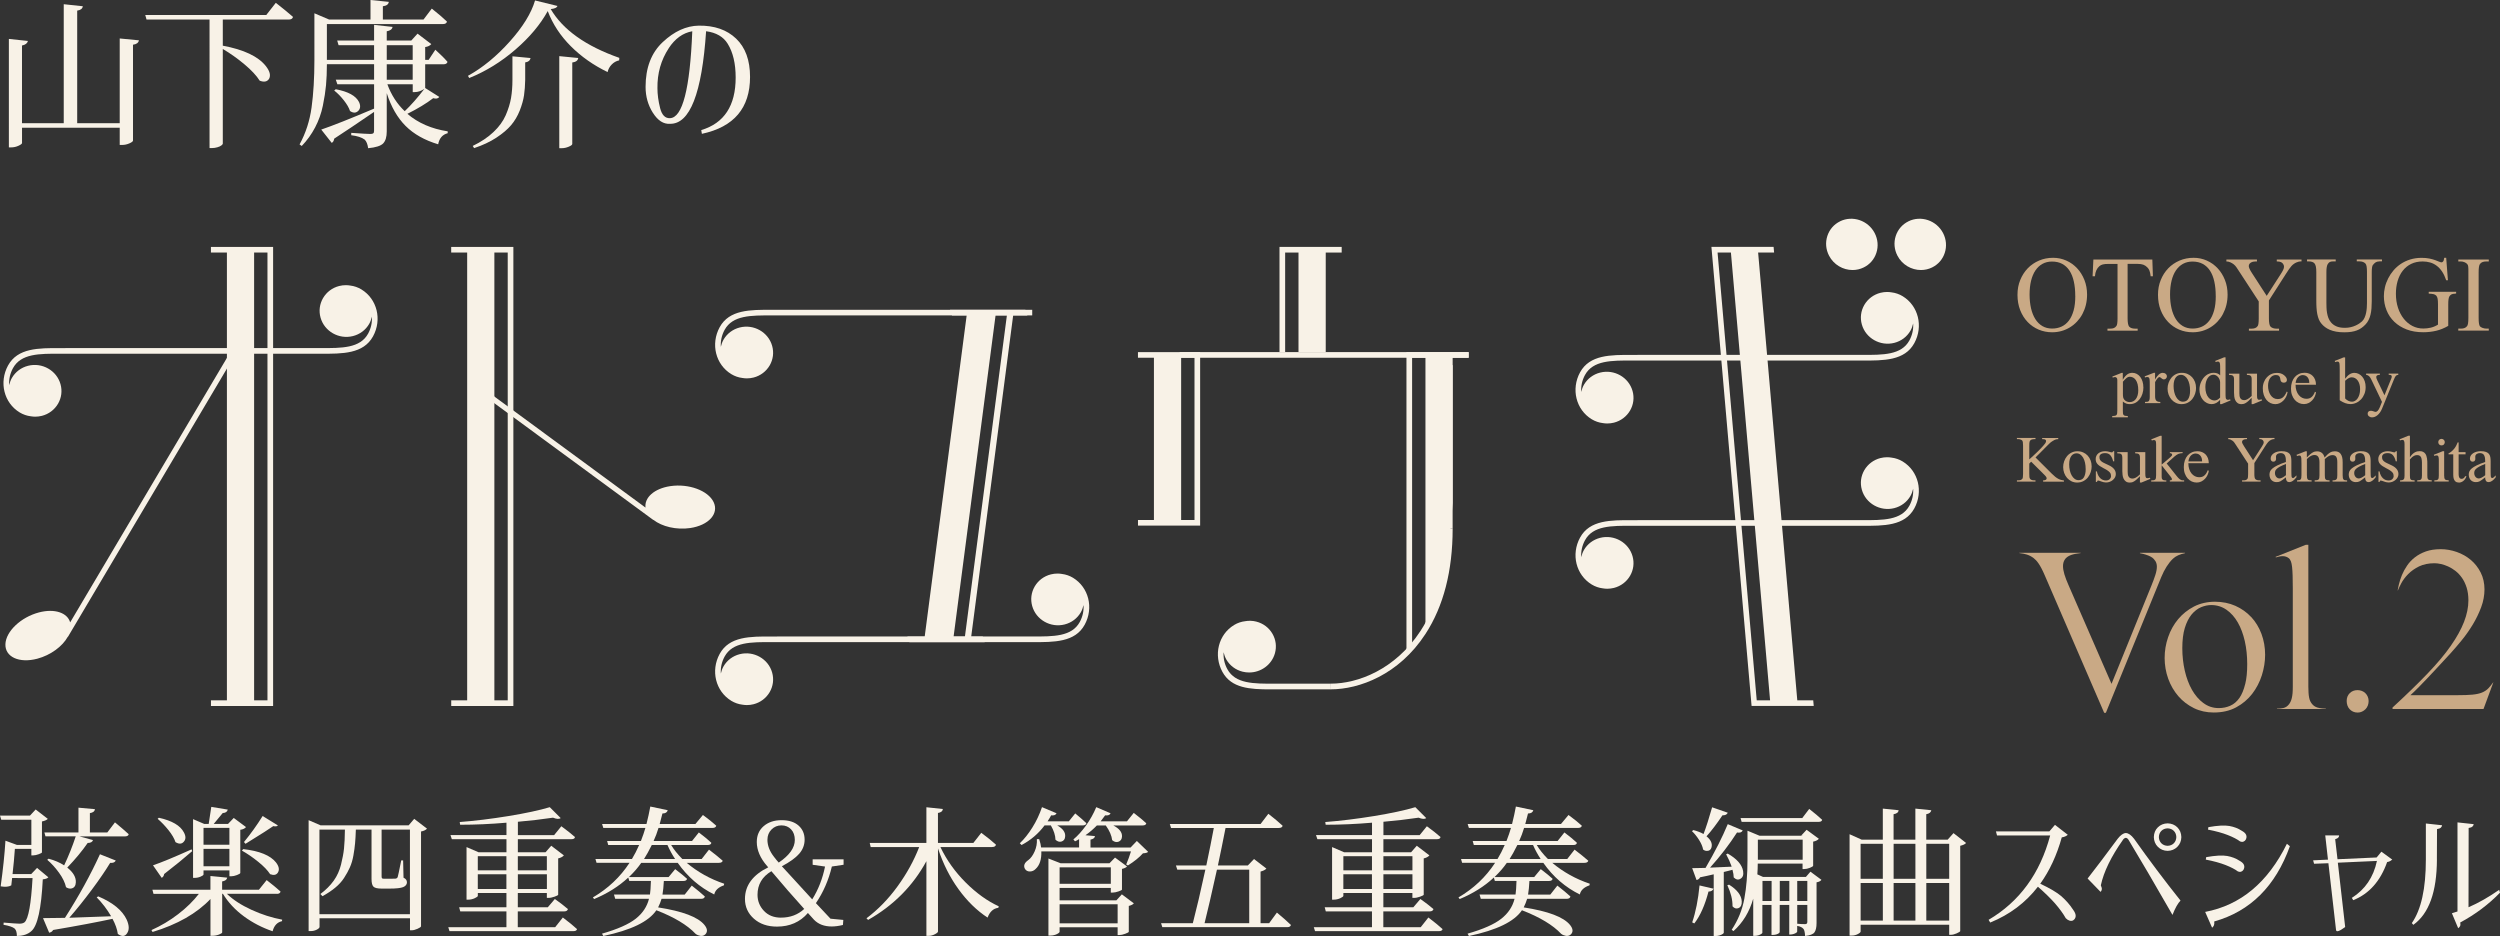 <?xml version="1.0" encoding="UTF-8"?><svg id="_レイヤー_2" xmlns="http://www.w3.org/2000/svg" viewBox="0 0 752.62 281.79"><rect x="0" y="0" width="752.62" height="281.79" fill="#333333" stroke="none"/><defs><style>.cls-1{fill:#c9a985;}.cls-2{fill:#f8f2e7;}</style></defs><g id="ol-part"><path class="cls-2" d="M553.93,66.64c-1.82.89-3.17,2.45-3.8,4.37-.65,1.97-.47,4.09.5,5.96,1.41,2.73,4.21,4.32,7.08,4.32,1.14,0,2.29-.25,3.36-.78,1.82-.89,3.17-2.44,3.8-4.37.65-1.97.47-4.09-.5-5.97-1.97-3.81-6.65-5.4-10.44-3.54Z"/><path class="cls-2" d="M574.52,66.64c-1.82.89-3.17,2.45-3.8,4.37-.65,1.97-.47,4.09.5,5.96,1.41,2.73,4.21,4.32,7.08,4.32,1.14,0,2.29-.25,3.36-.78,1.82-.89,3.17-2.44,3.8-4.37.65-1.97.47-4.09-.5-5.97-1.97-3.81-6.65-5.4-10.44-3.54Z"/><path class="cls-2" d="M515.22,74.33l12.09,138.2h18.71s-.15-1.7-.15-1.7h-4.8s-11.79-134.8-11.79-134.8h4.81s-.15-1.7-.15-1.7h-18.72ZM517.07,76.03h4.02s11.79,134.8,11.79,134.8h-4.02s-11.79-134.8-11.79-134.8Z"/><path class="cls-2" d="M492.95,106.85h-1.48c-6.64-.03-12.89-.06-15.79,5.23-2.77,5.06-1.23,11.26,3.51,14.14,1.03.62,2.16,1.01,3.32,1.15.44.07.89.12,1.35.12.66,0,1.34-.08,2.01-.25,2.08-.53,3.81-1.84,4.87-3.66,1.03-1.79,1.3-3.87.74-5.86-1.15-4.14-5.54-6.63-9.77-5.55-2.08.53-3.81,1.83-4.87,3.66-.4.69-.64,1.42-.81,2.17-.12-1.7.24-3.47,1.13-5.11,2.41-4.4,7.91-4.38,14.3-4.35h1.49s12.96,0,12.96,0h53.12s1.48,0,1.48,0c6.63.03,12.89.05,15.79-5.23,2.77-5.06,1.23-11.26-3.51-14.14-1.03-.62-2.16-1.01-3.32-1.15-.44-.08-.89-.12-1.35-.12-.67,0-1.34.08-2.01.25-2.08.53-3.81,1.84-4.87,3.66-1.03,1.79-1.3,3.87-.74,5.86,1.15,4.14,5.54,6.63,9.77,5.55,2.08-.53,3.81-1.83,4.87-3.66.4-.69.64-1.42.81-2.18.12,1.7-.24,3.47-1.13,5.11-2.41,4.4-7.92,4.37-14.3,4.35h-1.27s-66.3,0-66.3,0Z"/><path class="cls-2" d="M492.95,156.6h-1.48c-6.64-.03-12.89-.06-15.79,5.23-2.77,5.06-1.23,11.26,3.51,14.14,1.03.62,2.16,1.01,3.32,1.15.44.07.89.12,1.35.12.66,0,1.34-.08,2.01-.25,2.08-.53,3.81-1.84,4.87-3.66,1.03-1.79,1.3-3.87.74-5.86-1.15-4.14-5.54-6.63-9.77-5.55-2.08.53-3.81,1.83-4.87,3.66-.4.69-.64,1.42-.81,2.17-.12-1.7.24-3.47,1.13-5.11,2.41-4.4,7.91-4.38,14.3-4.35h1.49s12.96,0,12.96,0h53.12s1.48,0,1.48,0c6.63.03,12.89.05,15.79-5.23,2.77-5.06,1.23-11.26-3.51-14.14-1.03-.62-2.16-1.01-3.32-1.15-.44-.08-.89-.12-1.35-.12-.67,0-1.34.08-2.01.25-2.08.53-3.81,1.84-4.87,3.66-1.03,1.79-1.3,3.87-.74,5.86,1.15,4.14,5.54,6.63,9.77,5.55,2.08-.53,3.81-1.83,4.87-3.66.4-.69.64-1.42.81-2.18.12,1.7-.24,3.47-1.13,5.11-2.41,4.4-7.92,4.37-14.3,4.35h-1.27s-66.3,0-66.3,0Z"/><path class="cls-2" d="M310.75,93.27h-1.27s-75.55,0-75.55,0h-1.48c-6.64-.03-12.89-.06-15.79,5.23-2.77,5.06-1.23,11.26,3.51,14.14,1.03.62,2.16,1.01,3.32,1.15.44.07.89.12,1.35.12.66,0,1.34-.08,2.01-.25,2.08-.53,3.81-1.84,4.87-3.66,1.03-1.79,1.3-3.87.74-5.86-1.15-4.14-5.54-6.63-9.77-5.55-2.08.53-3.81,1.83-4.87,3.66-.4.69-.64,1.42-.81,2.17-.12-1.7.24-3.47,1.13-5.11,2.41-4.4,7.91-4.38,14.3-4.35h1.49s12.96,0,12.96,0h62.38s1.48,0,1.48,0v-1.7Z"/><path class="cls-2" d="M308.68,93.27h-22.67s.59,1.7.59,1.7h4.41s-12.63,96.66-12.63,96.66h-5.21s.59,1.7.59,1.7h22.68s-.59-1.7-.59-1.7h-3.47s12.63-96.66,12.63-96.66h4.27s-.59-1.7-.59-1.7ZM290.49,191.62h-3.41s12.63-96.66,12.63-96.66h3.41s-12.63,96.66-12.63,96.66Z"/><path class="cls-2" d="M233.93,191.62h-1.48c-6.64-.03-12.89-.06-15.79,5.23-2.77,5.06-1.23,11.26,3.51,14.14,1.03.62,2.16,1.01,3.32,1.15.44.07.89.12,1.35.12.66,0,1.34-.08,2.01-.25,2.08-.53,3.81-1.84,4.87-3.66,1.03-1.79,1.3-3.87.74-5.86-1.15-4.14-5.54-6.63-9.77-5.55-2.08.53-3.81,1.83-4.87,3.66-.4.69-.64,1.42-.81,2.17-.12-1.7.24-3.47,1.13-5.11,2.41-4.4,7.91-4.38,14.3-4.35h1.49s12.96,0,12.96,0h62.38s1.48,0,1.48,0c6.63.03,12.89.05,15.79-5.23,2.77-5.06,1.23-11.26-3.51-14.14-1.03-.62-2.16-1.01-3.32-1.15-.44-.08-.89-.12-1.35-.12-.67,0-1.34.08-2.01.25-2.08.53-3.81,1.84-4.87,3.66-1.03,1.79-1.3,3.87-.74,5.86,1.15,4.14,5.54,6.63,9.77,5.55,2.08-.53,3.81-1.83,4.87-3.66.4-.69.64-1.42.81-2.18.12,1.7-.24,3.47-1.13,5.11-2.41,4.4-7.92,4.37-14.3,4.35h-1.27s-75.55,0-75.55,0Z"/><path class="cls-2" d="M63.5,74.33v1.7h4.81v134.8h-4.8s0,1.7,0,1.7h18.71s0-138.2,0-138.2h-18.72ZM80.52,210.83h-4.02V76.03h4.02s0,134.8,0,134.8Z"/><path class="cls-2" d="M19.69,104.8h-1.48c-6.64-.03-12.89-.06-15.79,5.23-2.77,5.06-1.23,11.26,3.51,14.14,1.03.62,2.16,1.01,3.32,1.15.44.07.89.12,1.35.12.66,0,1.34-.08,2.01-.25,2.08-.53,3.81-1.84,4.87-3.66,1.03-1.79,1.3-3.87.74-5.86-1.15-4.14-5.54-6.63-9.77-5.55-2.08.53-3.81,1.83-4.87,3.66-.4.69-.64,1.42-.81,2.17-.12-1.7.24-3.47,1.13-5.11,2.41-4.4,7.91-4.38,14.3-4.35h1.49s12.96,0,12.96,0h62.38s1.48,0,1.48,0c6.63.03,12.89.05,15.79-5.23,2.77-5.06,1.23-11.26-3.51-14.14-1.03-.62-2.16-1.01-3.32-1.15-.44-.08-.89-.12-1.35-.12-.67,0-1.34.08-2.01.25-2.08.53-3.81,1.84-4.87,3.66-1.03,1.79-1.3,3.87-.74,5.86,1.15,4.14,5.54,6.63,9.77,5.55,2.08-.53,3.81-1.83,4.87-3.66.4-.69.64-1.42.81-2.18.12,1.7-.24,3.47-1.13,5.11-2.41,4.4-7.92,4.37-14.3,4.35h-1.27s-75.55,0-75.55,0Z"/><path class="cls-2" d="M70.29,104.41l-49.17,82.96c-.82-2.91-4.68-4.24-9.4-3-5.43,1.43-9.95,5.7-10.09,9.55-.15,3.85,4.14,5.82,9.57,4.39,4.06-1.07,7.62-3.73,9.21-6.62l.04.02,50.99-86.02"/><path class="cls-2" d="M135.83,74.33v1.7h4.81v134.8h-4.8s0,1.7,0,1.7h18.71s0-138.2,0-138.2h-18.72ZM152.85,210.83h-4.02V76.03h4.02s0,134.8,0,134.8Z"/><path class="cls-2" d="M146.76,119.87l49.91,36.66.03-.03c2.6,2.03,6.91,3.08,11.07,2.47,5.55-.82,8.72-4.31,7.07-7.8-1.65-3.48-7.49-5.64-13.04-4.82-4.84.72-7.86,3.46-7.47,6.46l-47.04-34.56"/><path class="cls-2" d="M400.66,205.82h-16.86c-6.37.02-11.89.05-14.3-4.35-.9-1.63-1.25-3.4-1.13-5.11.17.75.41,1.49.81,2.18,1.06,1.83,2.79,3.13,4.87,3.66.67.17,1.35.25,2.01.25,3.53,0,6.79-2.31,7.76-5.8.55-1.99.29-4.07-.75-5.86-1.06-1.83-2.79-3.13-4.87-3.66-1.13-.29-2.27-.31-3.35-.12-1.16.14-2.29.51-3.32,1.14-4.74,2.87-6.29,9.08-3.51,14.14,2.69,4.91,8.28,5.24,14.38,5.24.47,0,.95,0,1.43,0h16.85"/><path class="cls-2" d="M400.66,207.52v-1.71c8.06,0,19.38-4.21,26.99-15.88,5.25-8.05,7.92-18.41,7.92-30.8h1.75c0,12.73-2.76,23.42-8.21,31.76-7.99,12.26-19.94,16.63-28.45,16.63Z"/><rect class="cls-2" x="435.56" y="109.92" width="1.75" height="49.22"/><path class="cls-2" d="M342.58,106v1.7h4.81v48.84h-4.8s0,1.7,0,1.7h18.71s0-52.24,0-52.24h-18.72ZM359.6,156.54h-4.02v-48.84h4.02s0,48.84,0,48.84Z"/><path class="cls-2" d="M437.32,151.41v-43.7h4.81s0-1.7,0-1.7h-18.72s0,91.21,0,91.21l1.7-1.7v-87.81s4.02,0,4.02,0v82.23s4.32-9.61,4.32-9.61l2.44-11.92,1.43-17Z"/><rect class="cls-2" x="355.12" y="106" width="87.01" height="1.7"/><polygon class="cls-2" points="386.89 106 386.89 76.03 390.91 76.03 390.91 106 399.11 106 399.11 76.03 403.91 76.03 403.91 74.33 385.19 74.33 385.19 106 386.89 106"/><path class="cls-2" d="M11.16,261.28l3.4,2.83c-.3.33-.86.53-1.68.62-.44,8.83-1.59,14.03-3.45,15.59-1.07.96-2.52,1.44-4.35,1.44,0-1.04-.22-1.78-.66-2.21-.55-.47-1.67-.85-3.36-1.15l.04-.66c2.6.22,4.18.33,4.76.33.66,0,1.16-.14,1.52-.41,1.18-1.04,1.98-5.48,2.42-13.33H3.65c-.08.9-.16,1.64-.25,2.21-.74.44-1.8.53-3.2.29.71-5.09,1.19-9.67,1.44-13.74l3.45,1.27h4.35v-7.59H.37l-.37-1.23h9.02l1.72-1.85,3.65,2.83c-.3.33-.89.59-1.76.78v9.31c-.03.14-.36.32-.98.55-.63.23-1.19.35-1.68.35h-.53v-1.97h-4.96c-.16,2.38-.4,4.91-.7,7.59h5.62l1.76-1.85ZM29.12,270.14l.45-.29c4.4,1.86,7.26,4.2,8.57,7.01.77,1.72.81,3.09.12,4.1-.57.88-1.35,1.04-2.34.49-.16-.08-.31-.18-.45-.29-.19-1.39-.72-2.91-1.6-4.55-4.54.98-10.5,2.11-17.88,3.36-.22.44-.62.71-1.19.82l-1.85-4.39c.71,0,2.91-.03,6.6-.08,4.21-6.59,7.72-12.97,10.54-19.15l4.76,1.89c-.25.55-.81.78-1.68.7-1.45,2.38-3.3,5.09-5.56,8.12s-4.5,5.84-6.75,8.41c.11,0,4.31-.15,12.59-.45-1.23-2.11-2.68-4.01-4.35-5.7ZM13.37,250.61h10.25v-7.46l4.96.45c-.08.66-.59,1.05-1.52,1.19v5.82h5.25l2.3-3.04c1.72,1.42,3.1,2.61,4.14,3.57-.11.44-.49.66-1.15.66h-13.66l4.06,1.11c-.19.57-.72.86-1.6.86-1.64,2.38-3.69,4.85-6.15,7.42,1.8,1.42,2.67,2.91,2.58,4.47-.05,1.01-.48,1.61-1.27,1.8-.52.14-1.08.01-1.68-.37-.3-1.37-1-2.82-2.11-4.35-1.11-1.53-2.29-2.83-3.55-3.9l.41-.33c1.83.49,3.39,1.16,4.68,2.01,1.37-2.9,2.53-5.81,3.49-8.74h-9.11l-.33-1.19Z"/><path class="cls-2" d="M83.38,269.07h-15.09c1.86,1.8,4.33,3.41,7.4,4.82,3.08,1.41,6.16,2.4,9.25,2.97l-.04.45c-1.45.33-2.39,1.34-2.83,3.04-3.14-1.07-6.03-2.56-8.65-4.49s-4.73-4.19-6.32-6.79h-.21v11.61c0,.19-.32.41-.96.66s-1.29.37-1.95.37h-.62v-11.07c-4.13,4.35-9.94,7.66-17.43,9.93l-.33-.57c2.87-1.29,5.55-2.88,8.04-4.8,2.49-1.91,4.57-3.95,6.23-6.11h-13.66l-.33-1.23h17.47v-4.14l5.04.49c-.08.6-.59.98-1.52,1.15v2.5h11.07l2.34-2.91c1.72,1.34,3.12,2.49,4.18,3.45-.11.47-.48.7-1.11.7ZM57.66,255.7l.21.53c-2.49,2.16-5.3,4.46-8.45,6.89-.08.55-.33.93-.74,1.15l-2.62-3.77c2.52-.85,6.38-2.45,11.61-4.8ZM47.45,246.51l.37-.33c3.96.88,6.48,2.35,7.55,4.43.63,1.18.6,2.12-.08,2.83-.6.68-1.42.71-2.46.08-.36-1.09-1.06-2.3-2.11-3.61s-2.14-2.45-3.26-3.4ZM61.27,262.02v1.23c0,.19-.29.41-.88.66s-1.18.37-1.78.37h-.49v-17.68l3.36,1.44h1.35c.44-2.73.7-4.44.78-5.13l4.96.82c-.16.66-.67,1-1.52,1.03-.11.14-1.01,1.23-2.71,3.28h4.31l1.72-1.8,3.69,2.75c-.36.44-.93.71-1.72.82v13c-.03.16-.36.37-1,.62s-1.21.37-1.7.37h-.57v-1.76h-7.79ZM69.06,249.22h-7.79v5.09h7.79v-5.09ZM61.27,260.79h7.79v-5.25h-7.79v5.25ZM72.84,256.07l.37-.45c4.89.55,8.19,1.89,9.88,4.02.9,1.18,1.09,2.19.57,3.04-.46.74-1.24.9-2.34.49-.74-1.15-1.93-2.39-3.59-3.73-1.65-1.34-3.29-2.46-4.9-3.36ZM73.9,254.02l-.45-.53c2.02-2.46,3.9-5.07,5.62-7.83l4.59,2.83c-.25.3-.71.37-1.39.21-.77.57-3.55,2.35-8.37,5.33Z"/><path class="cls-2" d="M124.69,246.51l3.86,2.95c-.36.41-.96.7-1.8.86v28.55c-.03.19-.38.44-1.05.74-.67.3-1.26.45-1.78.45h-.49v-3.61h-27.23v2.58c0,.27-.28.55-.84.84s-1.17.43-1.83.43h-.62v-33.39l3.61,1.56h26.5l1.68-1.97ZM96.18,275.22h27.23v-25.47h-8.53v14.11c0,.27.05.46.14.55.1.1.33.14.72.14h1.64c.93,0,1.49-.01,1.68-.04.3-.03.52-.18.66-.45.08-.19.44-1.87,1.07-5.04h.57l.12,5.21c.68.3,1.03.77,1.03,1.39s-.38,1.13-1.13,1.44c-.75.3-2.14.45-4.16.45h-2.3c-1.29,0-2.12-.2-2.5-.59-.38-.4-.57-1.15-.57-2.28v-14.89h-4.72c-.05,1.61-.13,2.98-.23,4.1-.1,1.12-.27,2.36-.51,3.71s-.6,2.55-1.07,3.59c-.46,1.04-1.05,2.09-1.74,3.16s-1.59,2.05-2.69,2.95-2.37,1.75-3.81,2.54l-.62-.66c1.64-1.23,2.97-2.56,4-4s1.76-3.06,2.21-4.86.75-3.42.9-4.86.24-3.33.27-5.68h-7.67v25.47Z"/><path class="cls-2" d="M167.14,279.12l2.3-2.91c1.8,1.37,3.23,2.53,4.27,3.49-.08.41-.45.62-1.11.62h-37.28l-.37-1.19h17.51v-4.76h-13.9l-.33-1.23h14.23v-4.31h-8.61v.86c0,.19-.31.43-.94.72s-1.29.43-1.97.43h-.49v-15.83l3.61,1.56h8.41v-3.94h-16.45l-.41-1.23h16.86v-3.73c-4.79.41-9.43.62-13.95.62l-.12-.82c4.62-.35,9.52-.96,14.7-1.8,5.18-.85,9.32-1.74,12.41-2.67l3.28,3.28c-.46.36-1.23.31-2.3-.12-3.5.52-7.03.93-10.58,1.23v4.02h10.91l2.17-2.67c1.72,1.26,3.09,2.34,4.1,3.24-.03.44-.4.66-1.11.66h-16.08v3.94h8.33l1.72-1.97,3.81,2.91c-.41.44-.98.74-1.72.9v10.95c-.05.14-.42.33-1.09.57s-1.28.37-1.83.37h-.49v-1.48h-8.74v4.31h9.02l2.13-2.5c1.61,1.15,2.93,2.16,3.94,3.04-.14.47-.52.7-1.15.7h-13.95v4.76h11.24ZM152.45,257.75h-8.61v4.27h8.61v-4.27ZM143.84,267.63h8.61v-4.43h-8.61v4.43ZM164.63,257.75h-8.74v4.27h8.74v-4.27ZM155.9,267.63h8.74v-4.43h-8.74v4.43Z"/><path class="cls-2" d="M216.45,259.76h-9.72c3.34,2.79,7.1,4.88,11.28,6.28l-.08.49c-1.67.57-2.64,1.49-2.91,2.75-4.38-2.16-8.04-5.33-10.99-9.52h-10.99c-.93,1.37-2.16,2.79-3.69,4.27h11.94l1.97-2.38c1.45,1.09,2.64,2.06,3.57,2.91-.08.44-.45.66-1.11.66h-5.87c-.08,1.61-.22,2.98-.41,4.1h6.69l2.13-2.71c1.61,1.26,2.93,2.35,3.94,3.28-.11.47-.49.7-1.15.7h-11.89c-.25.85-.59,1.71-1.03,2.58,7.38,1.15,12.03,2.91,13.95,5.29.88,1.09.98,2.01.33,2.75-.57.6-1.33.71-2.26.33-.25-.08-.49-.22-.74-.41-2.49-2.65-6.43-5.02-11.81-7.1-2.3,3.42-7.62,6-15.96,7.75l-.41-.7c4.68-1.34,8.06-2.84,10.15-4.49,2.09-1.65,3.42-3.66,4-6.01h-10.17l-.37-1.27h10.83c.14-.85.23-2.21.29-4.1h-6.52l-.29-1.03c-2.84,2.65-6.28,4.81-10.29,6.48l-.37-.49c4.54-2.65,8.22-6.12,11.03-10.42h-9.93l-.33-1.15h10.99c.77-1.26,1.49-2.67,2.17-4.22h-9.31l-.33-1.19h10.17c.57-1.48,1.03-2.79,1.35-3.94h-12.67l-.37-1.19h13.37c.46-1.83.85-3.58,1.15-5.25l5.25,1.11c-.19.66-.72.98-1.6.98-.36,1.39-.63,2.45-.82,3.16h10.75l2.26-2.71c1.64,1.2,2.98,2.28,4.02,3.24-.11.44-.49.66-1.15.66h-16.24c-.41,1.37-.9,2.68-1.48,3.94h11.57l2.05-2.58c1.56,1.18,2.82,2.21,3.77,3.12-.08.44-.44.66-1.07.66h-11.03c.79,1.34,1.91,2.75,3.36,4.22h5.82l2.21-2.83c1.72,1.31,3.1,2.43,4.14,3.36-.14.41-.52.62-1.15.62ZM193.89,258.61h9.35c-.88-1.31-1.64-2.72-2.3-4.22h-4.72c-.88,1.75-1.65,3.16-2.34,4.22Z"/><path class="cls-2" d="M253.96,260.33l-3.53.53c-.96,4.05-2.56,7.73-4.8,11.03l4.39,4.68,3.86.37-.12,1.52c-1.23.3-2.37.45-3.4.45-2.21,0-3.98-.67-5.29-2.01l-1.85-2.05c-2.35,2.73-5.46,4.1-9.31,4.1-2.84,0-5.16-.79-6.95-2.38-1.79-1.59-2.69-3.57-2.69-5.95,0-4.05,2.34-7.22,7.01-9.52l-.33-.37c-2.08-2.38-3.12-4.8-3.12-7.26,0-2,.7-3.59,2.09-4.78s3.19-1.78,5.37-1.78,3.89.54,5.11,1.62c1.22,1.08,1.83,2.5,1.83,4.25,0,1.59-.55,3-1.64,4.25-1.09,1.24-2.83,2.5-5.21,3.75.6.68,1.85,2.04,3.73,4.06,3.25,3.53,5.06,5.5,5.41,5.91,1.83-2.93,3.12-6.22,3.86-9.88l-3.73-.53v-1.64h9.31v1.64ZM235.14,276.25c2.76,0,5.09-.88,6.97-2.62-.9-.98-2.54-2.83-4.92-5.54-2.79-3.31-4.44-5.25-4.96-5.82-2.79,1.67-4.18,4.03-4.18,7.1,0,1.86.64,3.47,1.93,4.84,1.29,1.37,3.01,2.05,5.17,2.05ZM231.03,252.79c0,1.78.68,3.53,2.05,5.25.14.22.36.5.66.84.3.34.53.61.7.8,3.23-2.19,4.84-4.46,4.84-6.81,0-1.34-.38-2.41-1.13-3.2-.75-.79-1.72-1.19-2.89-1.19s-2.17.41-2.99,1.23-1.23,1.85-1.23,3.08Z"/><path class="cls-2" d="M298.7,255h-15.59c1.86,3.91,4.39,7.46,7.59,10.66s6.52,5.59,9.97,7.18l-.12.45c-1.5.19-2.58,1.18-3.24,2.95-3.23-2.11-6.14-4.95-8.74-8.53-2.6-3.58-4.66-7.68-6.19-12.3v25.02c0,.22-.31.49-.94.82s-1.26.49-1.89.49h-.66v-22.48c-4.05,7.44-9.9,13.33-17.55,17.68l-.49-.49c3.47-2.6,6.6-5.81,9.37-9.64,2.78-3.83,4.94-7.77,6.5-11.81h-14.6l-.29-1.23h17.06v-10.75l4.96.53c-.08.66-.57,1.05-1.48,1.19v9.02h10.66l2.38-3.04c1.86,1.37,3.34,2.56,4.43,3.57-.11.47-.49.7-1.15.7Z"/><path class="cls-2" d="M316.36,248.48h-1.89c-1.86,2.49-4.17,4.46-6.93,5.91l-.53-.53c1.31-1.23,2.57-2.8,3.77-4.72,1.2-1.91,2.17-3.96,2.91-6.15l4.39,1.85c-.27.52-.82.72-1.64.62-.22.44-.57,1.04-1.07,1.8h6.4l1.93-2.38c1.39,1.15,2.52,2.13,3.36,2.95-.11.44-.48.66-1.11.66h-7.67c1.72.98,2.52,2.11,2.38,3.36-.05.82-.45,1.33-1.19,1.52-.57.14-1.15-.05-1.72-.57-.03-1.31-.49-2.75-1.39-4.31ZM342.24,253.16l3.4,3.28c-.19.25-.71.4-1.56.45-1.09,1.23-2.6,2.45-4.51,3.65l-.53-.29c.52-1.2,1-2.52,1.44-3.94h-26.99c.08,2.41-.49,4.17-1.72,5.29-.46.49-1.04.75-1.72.76-.68.01-1.19-.27-1.52-.84-.46-.93-.12-1.79,1.03-2.58.77-.57,1.41-1.46,1.93-2.65s.74-2.41.66-3.67h.7c.33,1.04.52,1.87.57,2.5h11.44v-2.5c-.14.08-.33.2-.59.35-.26.15-.47.25-.64.31l-.49-.57c1.29-1.07,2.55-2.46,3.79-4.18s2.28-3.57,3.1-5.54l4.31,1.85c-.22.52-.77.72-1.64.62-.3.44-.75,1.04-1.35,1.8h7.92l2.05-2.54c1.56,1.2,2.82,2.24,3.77,3.12-.08.44-.45.66-1.11.66h-8.82c1.8.93,2.68,2.04,2.62,3.32-.03.82-.4,1.35-1.11,1.6-.63.19-1.24.03-1.85-.49-.16-1.39-.81-2.87-1.93-4.43h-2.67c-1.09,1.12-2.24,2.11-3.45,2.95l2.87.25c-.05.55-.51.9-1.35,1.07v2.38h12.06l1.89-1.97ZM336.09,271.04l1.64-1.8,3.61,2.71c-.25.33-.75.59-1.52.78v7.79c-.03.14-.38.33-1.07.59-.68.26-1.29.39-1.8.39h-.49v-2.34h-17.47v1.39c0,.08-.12.21-.35.39-.23.18-.57.34-1,.49-.44.15-.93.23-1.48.23h-.53v-23.21l3.69,1.44h14.68l1.68-1.72,3.61,2.67c-.27.33-.78.57-1.52.74v6.23c-.03.14-.38.32-1.05.55-.67.23-1.25.35-1.74.35h-.57v-1.39h-15.42v3.73h17.1ZM334.41,261.11h-15.42v4.96h15.42v-4.96ZM318.99,277.97h17.47v-5.74h-17.47v5.74Z"/><path class="cls-2" d="M382.07,277.93l2.34-3.2c1.78,1.48,3.19,2.72,4.22,3.73-.11.44-.48.66-1.11.66h-37.61l-.37-1.19h9.56c1.12-4.32,2.38-9.69,3.77-16.12h-8.45l-.41-1.27h9.15c.9-4.27,1.65-8.02,2.26-11.28h-12.88l-.37-1.19h27.32l2.34-3.08c1.8,1.39,3.24,2.6,4.31,3.61-.11.44-.51.66-1.19.66h-16c-.77,3.91-1.53,7.67-2.3,11.28h9.02l1.85-1.93,3.73,2.87c-.33.38-.92.68-1.76.9v15.54h2.58ZM376.08,261.81h-9.72c-1.64,7.41-2.88,12.78-3.73,16.12h13.45v-16.12Z"/><path class="cls-2" d="M427.71,279.12l2.3-2.91c1.8,1.37,3.23,2.53,4.27,3.49-.08.41-.45.62-1.11.62h-37.28l-.37-1.19h17.51v-4.76h-13.9l-.33-1.23h14.23v-4.31h-8.61v.86c0,.19-.31.43-.94.72s-1.29.43-1.97.43h-.49v-15.83l3.61,1.56h8.41v-3.94h-16.45l-.41-1.23h16.86v-3.73c-4.79.41-9.43.62-13.95.62l-.12-.82c4.62-.35,9.52-.96,14.7-1.8,5.18-.85,9.32-1.74,12.41-2.67l3.28,3.28c-.46.36-1.23.31-2.3-.12-3.5.52-7.03.93-10.58,1.23v4.02h10.91l2.17-2.67c1.72,1.26,3.09,2.34,4.1,3.24-.03.44-.4.66-1.11.66h-16.08v3.94h8.33l1.72-1.97,3.81,2.91c-.41.44-.98.74-1.72.9v10.95c-.05.14-.42.33-1.09.57s-1.28.37-1.83.37h-.49v-1.48h-8.74v4.31h9.02l2.13-2.5c1.61,1.15,2.93,2.16,3.94,3.04-.14.47-.52.7-1.15.7h-13.95v4.76h11.24ZM413.03,257.75h-8.61v4.27h8.61v-4.27ZM404.41,267.63h8.61v-4.43h-8.61v4.43ZM425.21,257.75h-8.74v4.27h8.74v-4.27ZM416.47,267.63h8.74v-4.43h-8.74v4.43Z"/><path class="cls-2" d="M477.03,259.76h-9.72c3.34,2.79,7.1,4.88,11.28,6.28l-.08.49c-1.67.57-2.64,1.49-2.91,2.75-4.38-2.16-8.04-5.33-10.99-9.52h-10.99c-.93,1.37-2.16,2.79-3.69,4.27h11.94l1.97-2.38c1.45,1.09,2.64,2.06,3.57,2.91-.08.44-.45.66-1.11.66h-5.87c-.08,1.61-.22,2.98-.41,4.1h6.69l2.13-2.71c1.61,1.26,2.93,2.35,3.94,3.28-.11.47-.49.7-1.15.7h-11.89c-.25.85-.59,1.71-1.03,2.58,7.38,1.15,12.03,2.91,13.95,5.29.88,1.09.98,2.01.33,2.75-.57.6-1.33.71-2.26.33-.25-.08-.49-.22-.74-.41-2.49-2.65-6.43-5.02-11.81-7.1-2.3,3.42-7.62,6-15.96,7.75l-.41-.7c4.68-1.34,8.06-2.84,10.15-4.49,2.09-1.65,3.42-3.66,4-6.01h-10.17l-.37-1.27h10.83c.14-.85.23-2.21.29-4.1h-6.52l-.29-1.03c-2.84,2.65-6.28,4.81-10.29,6.48l-.37-.49c4.54-2.65,8.22-6.12,11.03-10.42h-9.93l-.33-1.15h10.99c.77-1.26,1.49-2.67,2.17-4.22h-9.31l-.33-1.19h10.17c.57-1.48,1.03-2.79,1.35-3.94h-12.67l-.37-1.19h13.37c.46-1.83.85-3.58,1.15-5.25l5.25,1.11c-.19.66-.72.98-1.6.98-.36,1.39-.63,2.45-.82,3.16h10.75l2.26-2.71c1.64,1.2,2.98,2.28,4.02,3.24-.11.44-.49.66-1.15.66h-16.24c-.41,1.37-.9,2.68-1.48,3.94h11.57l2.05-2.58c1.56,1.18,2.82,2.21,3.77,3.12-.08.44-.44.66-1.07.66h-11.03c.79,1.34,1.91,2.75,3.36,4.22h5.82l2.21-2.83c1.72,1.31,3.1,2.43,4.14,3.36-.14.41-.52.62-1.15.62ZM454.47,258.61h9.35c-.88-1.31-1.64-2.72-2.3-4.22h-4.72c-.88,1.75-1.65,3.16-2.34,4.22Z"/><path class="cls-2" d="M515.42,243.03l4.72,1.64c-.25.55-.78.81-1.6.78-1.7,2.54-3.29,4.65-4.8,6.32,1.29,1.04,1.79,2.13,1.52,3.28-.19.74-.64,1.11-1.35,1.11-.41.03-.81-.11-1.19-.41-.16-.9-.58-1.88-1.25-2.93-.67-1.05-1.37-1.92-2.11-2.6l.41-.33c1.18.3,2.2.7,3.08,1.19.79-2.08,1.65-4.76,2.58-8.04ZM519.64,257.18l.49-.21c2.73,1.56,4.28,3.31,4.63,5.25.19,1.15-.08,1.93-.82,2.34-.63.41-1.3.27-2.01-.41,0-.6-.12-1.37-.37-2.3-.27.08-.72.2-1.35.35-.63.15-1.05.25-1.27.31v18.29c0,.08-.1.2-.29.35-.19.15-.5.29-.92.43-.42.14-.87.21-1.33.21h-.49v-18.58c-1.37.33-2.73.63-4.1.9-.22.44-.57.71-1.07.82l-1.31-3.57c.44,0,1.78-.03,4.02-.08,2.82-4.81,5.04-9.2,6.69-13.17l4.51,1.89c-.27.57-.85.78-1.72.62-2.32,3.61-5.03,7.14-8.12,10.58,3.39-.14,5.56-.23,6.52-.29-.46-1.29-1.03-2.53-1.68-3.73ZM510.09,278.01l-.66-.33c1.07-3.14,1.8-6.85,2.21-11.12l4.22.98c-.25.57-.75.86-1.52.86-1.07,4.1-2.49,7.3-4.27,9.6ZM520.01,266.49l.53-.16c2.43,1.53,3.71,3.2,3.81,5,.05,1.07-.27,1.75-.98,2.05-.63.27-1.23.1-1.8-.53.03-1.97-.49-4.09-1.56-6.36ZM543.68,263.98l1.35-1.56,3.32,2.46c-.3.38-.79.63-1.48.74v12.26c0,1.29-.21,2.21-.62,2.79s-1.35.94-2.83,1.11c-.05-1.04-.21-1.74-.45-2.09-.38-.49-1.03-.81-1.93-.94v1.72c0,.08-.08.18-.25.31s-.42.25-.76.37-.69.18-1.05.18h-.33v-8.9h-2.87v8.16c0,.08-.08.19-.23.33-.15.14-.4.26-.74.37-.34.11-.7.16-1.09.16h-.41v-9.02h-2.75v8.37c0,.08-.1.2-.31.35-.21.15-.5.29-.88.41s-.75.18-1.11.18h-.45v-11.2c-1.15,3.99-3.13,7.25-5.95,9.76l-.53-.41c1.91-2.87,3.19-6,3.81-9.39.63-3.39.94-7.22.94-11.48v-8.94l3.65,1.52h12.92v-.04h-.41l1.64-1.76,3.69,2.71c-.36.41-.93.7-1.72.86v7.26c-.03.16-.36.37-.98.62s-1.2.37-1.72.37h-.49v-1.64h-13.49c0,1.01-.04,2.09-.12,3.24l1.72.78h12.88ZM542.57,246.27l2.09-2.75c1.61,1.26,2.91,2.35,3.9,3.28-.08.41-.44.62-1.07.62h-23.17l-.33-1.15h18.58ZM542.69,252.79h-13.49v6.03h13.49v-6.03ZM530.59,271.24h2.75v-6.03h-2.75v6.03ZM535.8,271.24h2.87v-6.03h-2.87v6.03ZM544.09,265.21h-3.04v6.03h3.04v-6.03ZM541.05,272.43v5.66c.77.08,1.56.12,2.38.12.44,0,.66-.22.66-.66v-5.13h-3.04Z"/><path class="cls-2" d="M588.11,250.82l3.77,2.95c-.27.36-.86.64-1.76.86v25.68c-.05.16-.41.39-1.07.68s-1.24.43-1.76.43h-.49v-3.04h-26.66v2.05c0,.22-.29.48-.86.78-.57.3-1.19.45-1.85.45h-.62v-30.52l3.65,1.64h6.36v-9.35l4.76.49c-.08.66-.59,1.05-1.52,1.19v7.67h6.56v-9.35l4.8.49c-.14.66-.64,1.05-1.52,1.19v7.67h6.44l1.76-1.97ZM566.82,254.02h-6.69v10.54h6.69v-10.54ZM560.14,265.83v11.32h6.69v-11.32h-6.69ZM576.63,254.02h-6.56v10.54h6.56v-10.54ZM576.63,265.83h-6.56v11.32h6.56v-11.32ZM586.8,254.02h-6.89v10.54h6.89v-10.54ZM579.91,277.15h6.89v-11.32h-6.89v11.32Z"/><path class="cls-2" d="M616.96,250.29l1.68-1.97,3.86,2.99c-.14.14-.36.29-.68.45s-.69.27-1.13.33c-1.5,5.39-3.66,10.04-6.48,13.95,2.9,1.37,5,2.61,6.32,3.73,1.42,1.26,2.58,2.58,3.49,3.98.6.79.89,1.47.86,2.03-.03.56-.3,1-.82,1.33-.33.14-.68.15-1.05.04-.37-.11-.75-.35-1.13-.74-.71-1.29-1.8-2.79-3.28-4.51-1.37-1.53-3.06-3.19-5.09-4.96-3.72,4.81-8.5,8.41-14.36,10.79l-.49-.82c9.3-5.47,15.48-13.93,18.54-25.39h-16l-.33-1.23h16.08Z"/><path class="cls-2" d="M639.14,252.79c-3.58,5.06-5.81,9.64-6.69,13.74.25.52.34.94.29,1.25-.05.31-.18.55-.37.72l-3.9-4.02c2.27-2.9,5.29-6.89,9.06-11.98.88-1.12,1.7-1.7,2.46-1.72.77.03,1.59.6,2.46,1.72,4.43,6.26,9.09,12.47,13.99,18.62-.79.79-1.6,2.23-2.42,4.31-5.41-9.43-9.83-16.98-13.25-22.64-.22-.33-.48-.52-.78-.57-.36.06-.64.25-.86.57ZM652.55,247.87c1.18.03,2.15.42,2.93,1.19.78.77,1.18,1.75,1.21,2.95-.03,1.18-.43,2.15-1.21,2.93s-1.76,1.18-2.93,1.21c-1.18-.03-2.15-.43-2.93-1.21s-1.18-1.76-1.21-2.93c.03-1.2.43-2.19,1.21-2.95.78-.77,1.76-1.16,2.93-1.19ZM652.55,254.63c.77-.03,1.39-.28,1.87-.76.48-.48.73-1.1.76-1.87-.03-.77-.28-1.39-.76-1.87-.48-.48-1.1-.73-1.87-.76-.77.03-1.39.28-1.87.76-.48.48-.73,1.1-.76,1.87.03.77.28,1.39.76,1.87.48.48,1.1.73,1.87.76Z"/><path class="cls-2" d="M689.36,254.76c-4.32,12.03-11.91,19.58-22.76,22.64.05.52.01.92-.12,1.21s-.31.51-.53.68l-2.09-4.76c10.66-2.02,18.87-8.86,24.61-20.51l.9.74ZM664.05,258.78l.12-.74c2.79-.49,4.89-.61,6.32-.35,1.42.26,2.65.73,3.69,1.42.71.38,1.16.8,1.35,1.25s.15.94-.12,1.46c-.19.3-.43.5-.72.59-.29.1-.61.08-.96-.06-.88-.66-2.11-1.3-3.71-1.93-1.6-.63-3.59-1.18-5.97-1.64ZM664.71,249.75l.12-.74c2.79-.49,4.89-.61,6.32-.35,1.42.26,2.65.73,3.69,1.42.71.38,1.16.8,1.35,1.25s.15.94-.12,1.46c-.19.3-.43.5-.72.59-.29.1-.61.08-.96-.06-.88-.66-2.11-1.3-3.71-1.93-1.6-.63-3.59-1.18-5.97-1.64Z"/><path class="cls-2" d="M715.47,258.16l1.44-1.76,3.28,2.38c-.14.11-.33.25-.59.41s-.58.27-.96.33c-2.02,5.74-5.43,9.57-10.21,11.48l-.41-.7c3.99-2.52,6.51-6.22,7.55-11.12l-11.77.53,2.21,19.36c-1.75,1.31-2.67,1.61-2.75.9l-2.3-20.1-4.31.16-.29-1.03,4.47-.21-.82-7.3h4.18c0,.25-.08.47-.25.66-.16.19-.48.36-.94.49l.7,6.03,11.77-.53Z"/><path class="cls-2" d="M733.63,258.73c-.03,9.76-2.39,16.32-7.1,19.69l-.45-.53c2.82-4.05,4.22-10.42,4.22-19.11v-10.87l4.88.53c-.03.27-.15.51-.37.72s-.6.35-1.15.43l-.04,9.15ZM752.62,268.74c-3.45,3.55-7.44,6.55-11.98,8.98.11.52.08.9-.08,1.15s-.34.44-.53.57l-1.89-4.51,1.68-.53v-26.82l4.88.53c-.03.27-.15.51-.37.72s-.6.35-1.15.43l-.04,23.87c2.98-1.29,6.06-3.04,9.23-5.25l.25.86Z"/><path class="cls-1" d="M645.27,116.59c0,.7-.1,1.35-.3,1.97-.2.61-.47,1.15-.83,1.61-.36.46-.79.83-1.28,1.09s-1.05.4-1.66.4c-.14,0-.29,0-.46-.02-.16-.01-.33-.05-.51-.1s-.36-.14-.55-.24-.39-.25-.6-.44v2.68c0,.35.01.63.03.85.02.22.08.39.18.52.1.13.25.21.45.26s.48.08.84.09v.37h-4.71v-.37c.36-.01.65-.04.85-.09.21-.05.36-.13.46-.26s.17-.3.19-.53c.03-.23.04-.52.04-.89v-8.4c0-.25,0-.45,0-.61s-.01-.29-.03-.39c-.02-.1-.05-.19-.1-.26s-.11-.13-.18-.19c-.05-.04-.11-.07-.17-.09s-.14-.03-.23-.03c-.17,0-.39.06-.66.17l-.12-.33,2.77-1.1h.37v2.07c.23-.39.45-.72.68-.98.23-.27.46-.48.69-.65.23-.16.47-.28.72-.35.25-.07.5-.11.78-.11.49,0,.94.11,1.35.33.41.22.76.53,1.05.92.29.39.52.85.68,1.38.16.53.24,1.1.24,1.71ZM639.09,118.24c0,.35,0,.64.02.87.01.23.04.41.07.54.04.17.12.34.22.5.1.17.24.32.41.45s.36.24.59.32c.23.08.48.13.76.13.38,0,.72-.08,1.04-.25.32-.16.59-.4.81-.7.22-.3.4-.67.52-1.11.13-.44.19-.93.19-1.48,0-.72-.07-1.33-.2-1.85-.14-.52-.32-.94-.55-1.27-.23-.33-.5-.57-.81-.73s-.64-.24-.99-.24c-.19,0-.37.04-.54.11-.17.07-.33.18-.49.31-.16.13-.33.29-.5.47-.17.18-.35.38-.54.6v3.32Z"/><path class="cls-1" d="M648.78,112.24v1.99c.74-1.32,1.5-1.99,2.3-1.99.17,0,.34.03.49.08.16.05.29.12.4.22.11.09.2.21.27.34.06.13.1.28.1.43,0,.12-.02.23-.07.34-.04.11-.11.21-.19.29-.08.08-.17.15-.28.2-.11.05-.22.08-.34.08-.16,0-.3-.04-.43-.11-.13-.07-.24-.15-.34-.24-.1-.09-.2-.17-.3-.24-.1-.07-.2-.11-.3-.11-.16,0-.36.13-.59.4s-.47.64-.71,1.11v4.27c0,.28.02.53.07.74.05.21.13.39.24.53.12.14.28.25.48.32.2.07.46.11.78.11v.37h-4.61v-.37c.28,0,.51-.01.69-.04.18-.03.33-.1.44-.21.11-.11.18-.27.23-.49s.07-.52.07-.9v-3.44c0-.46,0-.83-.01-1.11s-.03-.49-.05-.64c-.02-.16-.05-.27-.09-.34-.04-.07-.08-.14-.14-.19-.07-.04-.15-.07-.23-.1-.08-.03-.17-.04-.27-.04-.17,0-.39.05-.64.15l-.09-.35,2.75-1.07h.38Z"/><path class="cls-1" d="M661.12,116.77c0,.57-.09,1.15-.28,1.73-.18.58-.46,1.1-.82,1.57-.36.47-.82.85-1.37,1.15-.55.29-1.18.44-1.91.44-.62,0-1.19-.13-1.7-.38-.51-.25-.96-.59-1.33-1.02-.37-.43-.66-.92-.86-1.48-.2-.56-.31-1.15-.31-1.76s.1-1.19.3-1.76c.2-.57.48-1.08.85-1.53.37-.45.82-.81,1.35-1.08s1.13-.41,1.79-.41,1.22.12,1.74.35c.52.23.97.55,1.35.96s.67.89.88,1.44c.21.55.31,1.14.31,1.78ZM659.31,117.51c0-.66-.06-1.27-.19-1.84-.13-.57-.31-1.06-.55-1.48-.24-.42-.53-.74-.87-.98-.34-.24-.73-.36-1.15-.36-.25,0-.51.05-.77.16s-.5.29-.71.55-.39.6-.52,1.03c-.13.43-.2.97-.2,1.61s.07,1.24.2,1.81c.13.58.32,1.08.57,1.51.25.43.54.78.89,1.03.35.25.73.38,1.16.38.32,0,.61-.06.88-.18.27-.12.5-.31.68-.59s.33-.63.44-1.07c.11-.44.16-.98.16-1.61Z"/><path class="cls-1" d="M668.8,121.66h-.44v-1.28c-.39.41-.79.73-1.2.95-.41.22-.87.33-1.38.33s-.96-.11-1.4-.33c-.44-.22-.83-.52-1.16-.91-.33-.39-.6-.85-.79-1.38s-.29-1.11-.29-1.74c0-.38.04-.77.12-1.17s.21-.79.38-1.16.38-.73.62-1.06.53-.62.84-.87.67-.45,1.07-.59c.39-.15.82-.22,1.28-.22.39,0,.74.06,1.06.18.32.12.61.31.87.57v-1.65c0-.49,0-.88-.01-1.16,0-.28-.03-.5-.05-.66-.02-.16-.05-.27-.09-.33s-.09-.13-.15-.19c-.1-.1-.22-.15-.37-.15-.09,0-.19.01-.3.04-.11.03-.24.07-.38.12l-.14-.35,2.66-1.07h.45v10.27c0,.48,0,.86,0,1.15,0,.29.02.52.04.68.02.17.05.29.09.37.04.08.09.14.17.19.1.08.23.13.38.13.17,0,.41-.05.7-.16l.12.34-2.68,1.11ZM668.36,115.1c0-.24-.05-.49-.14-.77-.09-.27-.23-.52-.4-.74-.17-.22-.39-.41-.64-.56s-.54-.22-.86-.22-.64.09-.93.26c-.29.17-.54.42-.76.74-.22.32-.39.71-.52,1.17-.13.46-.19.97-.19,1.54,0,.72.08,1.33.25,1.85.17.51.38.93.65,1.25.26.32.56.56.88.71.32.15.64.23.95.23s.6-.07.88-.22c.28-.15.55-.36.83-.65v-4.59Z"/><path class="cls-1" d="M678.29,121.66h-.44v-1.9c-.37.39-.7.71-.98.96-.28.25-.54.44-.77.58s-.44.23-.64.29c-.2.05-.41.08-.62.08-.52,0-.93-.11-1.23-.34s-.53-.51-.69-.86c-.16-.35-.26-.72-.3-1.12-.05-.4-.07-.78-.07-1.14v-3.97c0-.29-.03-.53-.08-.71s-.14-.32-.26-.42c-.12-.1-.28-.16-.47-.2s-.43-.05-.71-.05v-.36h3.13v5.94c0,.25.02.5.05.74s.1.46.21.65.26.34.45.46.45.17.77.17c.13,0,.27-.02.42-.06.15-.04.32-.11.5-.2.18-.1.38-.23.6-.39.21-.16.45-.36.7-.61v-5.05c0-.27-.03-.49-.08-.65s-.14-.29-.26-.39c-.12-.09-.26-.16-.45-.19s-.4-.06-.65-.06v-.36h3.05v6.52c0,.26.01.48.03.65.02.17.06.31.11.41.05.1.11.17.18.21.07.04.17.06.28.06.09,0,.21-.01.35-.03.14-.02.28-.06.43-.11l.14.34-2.69,1.11Z"/><path class="cls-1" d="M688.68,118c-.08.54-.24,1.03-.47,1.48s-.51.83-.85,1.16c-.33.32-.7.58-1.11.76s-.83.27-1.26.27c-.52,0-1.01-.11-1.47-.33-.46-.22-.86-.54-1.2-.95-.34-.41-.61-.91-.81-1.49-.2-.58-.3-1.23-.3-1.95s.11-1.34.34-1.92c.23-.58.53-1.07.92-1.48.38-.41.83-.73,1.35-.95.51-.23,1.06-.34,1.63-.34.88,0,1.6.23,2.16.69.28.23.49.46.64.7s.22.48.22.73c0,.23-.07.42-.22.58-.15.16-.38.24-.69.24-.1,0-.2,0-.32-.03s-.23-.07-.33-.14c-.1-.07-.2-.19-.28-.34-.08-.15-.13-.36-.15-.62-.03-.35-.15-.63-.36-.85s-.54-.32-.98-.32c-.37,0-.7.08-.99.25-.29.17-.54.39-.74.68-.2.29-.35.63-.46,1.02-.1.39-.16.82-.16,1.28,0,.52.06,1.03.19,1.51.13.48.31.91.56,1.28.25.37.54.67.9.89s.77.33,1.23.33c.27,0,.53-.03.78-.09.25-.06.49-.18.71-.34.23-.17.44-.4.65-.69.21-.29.41-.67.61-1.13l.26.15Z"/><path class="cls-1" d="M697.23,118.12c-.06.43-.2.86-.39,1.28-.2.42-.45.8-.77,1.13s-.68.6-1.1.81-.88.31-1.39.31-1.02-.11-1.49-.32c-.47-.22-.88-.53-1.24-.93-.35-.4-.63-.89-.84-1.46-.21-.57-.31-1.21-.31-1.92,0-.75.1-1.42.3-2.01.2-.59.49-1.1.85-1.51s.8-.73,1.3-.95c.5-.22,1.06-.33,1.66-.33.49,0,.94.08,1.36.25.42.17.78.4,1.08.71.3.31.54.69.71,1.13.17.45.26.95.26,1.51h-6.15c0,.67.09,1.26.26,1.78.17.52.41.97.71,1.33.3.36.64.64,1.03.83s.8.29,1.24.29c.29,0,.56-.03.81-.1s.48-.18.69-.35.41-.38.6-.65c.18-.27.35-.61.51-1.02l.31.19ZM695.21,115.29c0-.49-.07-.89-.21-1.2-.14-.31-.31-.55-.51-.72-.2-.17-.41-.29-.63-.36-.22-.06-.41-.1-.57-.1-.27,0-.52.05-.77.15-.25.1-.47.26-.67.46s-.37.45-.5.75-.22.64-.26,1.02h4.13Z"/><path class="cls-1" d="M712.17,116.57c0,.73-.12,1.41-.37,2.03s-.58,1.16-1,1.61c-.42.45-.91.81-1.46,1.06-.56.25-1.14.38-1.74.38-.51,0-1.03-.09-1.56-.28-.53-.19-1.08-.48-1.67-.87v-9.18c0-.5,0-.89-.02-1.18s-.03-.51-.05-.67c-.02-.15-.05-.26-.09-.32-.04-.06-.09-.12-.14-.17-.05-.04-.11-.08-.16-.1-.05-.02-.12-.03-.2-.03-.08,0-.18.01-.3.04s-.25.06-.41.12l-.14-.35,2.68-1.07h.46v6.44c.85-1.19,1.78-1.78,2.78-1.78.45,0,.88.1,1.29.3.41.2.77.48,1.08.85.31.37.56.82.75,1.36.18.54.28,1.14.28,1.82ZM705.99,119.95c.31.32.64.56,1,.73.35.17.72.25,1.09.25.29,0,.58-.08.87-.24.29-.16.55-.4.78-.72.23-.32.41-.72.56-1.19.14-.47.21-1.03.21-1.66,0-.56-.07-1.05-.2-1.49s-.32-.81-.54-1.11c-.23-.3-.49-.53-.79-.69-.3-.16-.62-.24-.96-.24-.12,0-.25.01-.38.03-.13.02-.28.07-.44.15-.16.07-.33.18-.53.31-.19.14-.41.32-.66.54v5.33Z"/><path class="cls-1" d="M722.02,112.85c-.14,0-.27.03-.38.06-.11.03-.21.09-.31.18-.1.09-.2.22-.3.4-.1.17-.21.41-.32.7l-3.61,8.85c-.17.42-.37.79-.6,1.11-.23.32-.47.6-.74.82s-.53.4-.82.51-.57.17-.84.17c-.19,0-.37-.03-.53-.09-.16-.06-.3-.14-.42-.24s-.21-.22-.27-.35c-.06-.14-.1-.28-.1-.44,0-.26.08-.47.25-.63.17-.16.42-.24.75-.24.1,0,.22.02.36.05.14.04.27.07.41.12.13.04.25.08.36.12s.18.05.22.05c.1,0,.21-.02.32-.07.11-.05.22-.13.33-.24.11-.11.23-.26.34-.45.12-.19.23-.42.35-.71l.62-1.55-3.19-6.68c-.1-.2-.2-.38-.3-.55-.1-.17-.21-.31-.34-.44s-.26-.23-.42-.31c-.15-.08-.33-.13-.53-.16v-.36h4.15v.36c-.35,0-.62.05-.81.16s-.29.27-.29.48c0,.14.03.29.08.46.05.17.14.36.25.59l2.15,4.47,1.99-4.9c.05-.12.1-.24.14-.36s.06-.24.06-.35c0-.14-.03-.25-.09-.33-.02-.03-.04-.05-.07-.08s-.07-.05-.13-.07c-.06-.02-.14-.04-.24-.05-.1-.01-.23-.02-.39-.02v-.36h2.89v.36Z"/><path class="cls-1" d="M615.08,144.98v-.37c.38,0,.64-.06.81-.17.17-.12.25-.26.25-.43,0-.06-.01-.13-.03-.2-.02-.07-.06-.15-.11-.23-.05-.08-.12-.18-.22-.29-.09-.11-.21-.23-.35-.37l-3.95-3.93-.57.57v3.09c0,.42.01.74.04.96.03.22.09.4.19.53.11.16.27.27.49.35.22.08.45.12.69.12h.46v.37h-5.59v-.37h.46c.53,0,.92-.16,1.18-.47.14-.18.21-.68.21-1.49v-8.48c0-.45-.02-.79-.06-1.03s-.11-.41-.19-.52c-.04-.04-.1-.09-.18-.14-.08-.05-.18-.09-.29-.14-.11-.04-.22-.08-.34-.1-.12-.03-.23-.04-.33-.04h-.46v-.35h5.59v.35h-.46c-.19,0-.39.03-.59.09s-.37.15-.5.29c-.05.05-.1.11-.14.18s-.07.16-.1.28-.05.26-.06.45c-.01.18-.02.41-.02.69v4.12c.07-.06.21-.19.43-.39.22-.2.52-.48.91-.83.97-.9,1.74-1.65,2.31-2.27.57-.61.96-1.07,1.16-1.36.17-.25.25-.48.25-.7,0-.13-.06-.25-.19-.37-.13-.12-.36-.17-.68-.17h-.31v-.35h4.84v.35c-.14,0-.26,0-.39.02-.12.01-.25.04-.37.08-.13.04-.26.09-.4.16-.14.07-.3.16-.47.27-.14.09-.26.17-.36.23-.1.06-.2.14-.3.22-.1.08-.21.18-.33.3s-.28.27-.47.46-.43.43-.71.71-.63.63-1.04,1.05l-2,2,4.84,4.83c.4.4.77.73,1.1,1,.33.26.65.47.94.62.29.15.57.26.84.33.27.07.55.12.84.15v.37h-6.25Z"/><path class="cls-1" d="M629.69,140.38c0,.57-.09,1.15-.28,1.73-.18.58-.46,1.1-.82,1.57-.36.47-.82.85-1.37,1.15-.55.29-1.18.44-1.91.44-.62,0-1.19-.13-1.7-.38-.51-.25-.96-.59-1.33-1.02-.37-.43-.66-.92-.86-1.48-.2-.56-.31-1.15-.31-1.76s.1-1.19.3-1.76c.2-.57.48-1.08.85-1.53.37-.45.82-.81,1.35-1.08s1.13-.41,1.79-.41,1.22.12,1.74.35c.52.23.97.55,1.35.96s.67.89.88,1.44c.21.55.31,1.14.31,1.78ZM627.88,141.13c0-.66-.06-1.27-.19-1.84-.13-.57-.31-1.06-.55-1.48-.24-.42-.53-.74-.87-.98-.34-.24-.73-.36-1.15-.36-.25,0-.51.05-.77.16s-.5.29-.71.55-.39.6-.52,1.03c-.13.43-.2.97-.2,1.61s.07,1.24.2,1.81c.13.58.32,1.08.57,1.51.25.43.54.78.89,1.03.35.25.73.38,1.16.38.32,0,.61-.06.88-.18.27-.12.5-.31.68-.59s.33-.63.44-1.07c.11-.44.16-.98.16-1.61Z"/><path class="cls-1" d="M636.48,135.86v3.02h-.32c-.12-.48-.25-.88-.42-1.19s-.34-.57-.54-.76-.42-.32-.66-.4-.5-.12-.78-.12c-.59,0-1.03.11-1.31.32-.28.22-.42.5-.42.84,0,.18.02.35.05.51.04.16.11.32.21.46s.25.3.45.44c.19.15.44.29.74.43l1.43.68c.67.32,1.18.69,1.53,1.13.35.44.52.94.52,1.51,0,.34-.08.67-.24.97-.16.3-.38.57-.65.8s-.59.42-.94.55c-.36.14-.73.2-1.13.2-.24,0-.47-.03-.69-.08-.22-.05-.44-.12-.64-.19-.2-.07-.39-.14-.57-.2-.18-.06-.34-.11-.49-.13-.07,0-.14.05-.2.16-.06.1-.11.2-.14.28h-.32v-3.17h.32c.08.45.21.85.39,1.19.17.34.38.62.62.85.24.23.51.4.8.52s.6.17.92.17c.24,0,.45-.04.64-.11.19-.07.35-.17.47-.29s.23-.26.3-.42c.07-.16.11-.32.11-.5,0-.22-.03-.42-.08-.6-.05-.18-.16-.36-.32-.54s-.39-.37-.68-.57c-.29-.2-.68-.42-1.16-.66-.47-.24-.86-.47-1.17-.68-.31-.22-.55-.43-.73-.65s-.3-.44-.37-.67-.11-.49-.11-.77c0-.33.06-.64.19-.92s.31-.54.56-.75c.25-.21.55-.38.91-.5s.77-.18,1.23-.18c.2,0,.4.02.6.05.2.04.38.07.56.12.17.04.33.08.46.12.14.04.24.05.32.05.09,0,.17-.02.23-.05.06-.04.13-.13.21-.29h.32Z"/><path class="cls-1" d="M644.66,145.27h-.44v-1.9c-.37.39-.7.71-.98.96-.28.25-.54.44-.77.58s-.44.23-.64.29c-.2.05-.41.08-.62.08-.52,0-.93-.11-1.23-.34s-.53-.51-.69-.86c-.16-.35-.26-.72-.3-1.12-.05-.4-.07-.78-.07-1.14v-3.97c0-.29-.03-.53-.08-.71s-.14-.32-.26-.42c-.12-.1-.28-.16-.47-.2s-.43-.05-.71-.05v-.36h3.13v5.94c0,.25.02.5.05.74s.1.46.21.65.26.34.45.46.45.17.77.17c.13,0,.27-.02.42-.06.15-.04.32-.11.5-.2.18-.1.38-.23.6-.39.21-.16.45-.36.7-.61v-5.05c0-.27-.03-.49-.08-.65s-.14-.29-.26-.39c-.12-.09-.26-.16-.45-.19s-.4-.06-.65-.06v-.36h3.05v6.52c0,.26.01.48.03.65.02.17.06.31.11.41.05.1.11.17.18.21.07.04.17.06.28.06.09,0,.21-.01.35-.03.14-.02.28-.06.43-.11l.14.34-2.69,1.11Z"/><path class="cls-1" d="M653.22,144.98v-.37c.19,0,.33-.01.42-.04.09-.03.15-.09.18-.18.02-.04.03-.1.03-.15,0-.09-.03-.19-.08-.29-.05-.1-.15-.25-.3-.44l-2.71-3.43v2.9c0,.21,0,.38,0,.53,0,.15.02.27.03.37.02.1.04.18.06.25.03.06.06.12.11.17.06.06.11.12.17.16s.12.07.21.1c.08.02.19.04.32.05.13,0,.3.01.5.01v.37h-4.55v-.37c.31,0,.56-.02.76-.05.2-.04.36-.11.47-.23.09-.1.15-.25.19-.46s.06-.49.06-.84v-8.08c0-.51,0-.91,0-1.2,0-.29-.02-.52-.04-.67s-.05-.27-.08-.33c-.04-.06-.08-.11-.14-.16-.05-.03-.1-.06-.16-.09-.06-.03-.14-.04-.23-.04-.07,0-.16.01-.26.03-.1.02-.22.06-.36.12l-.2-.35,2.68-1.07h.46v8.67l2.24-1.9c.21-.17.37-.32.49-.44.12-.12.21-.21.28-.29s.1-.14.12-.18c.02-.05.02-.1.02-.15,0-.14-.05-.25-.16-.34s-.28-.15-.53-.16v-.3h3.85v.3c-.52.02-.96.1-1.31.25-.34.14-.73.41-1.17.79l-2.32,2.08,2.32,2.91c.25.32.46.58.63.79.17.21.32.38.44.52.12.14.22.24.3.31.08.07.16.14.23.19.07.05.14.1.22.14.07.04.17.09.28.15.06.03.17.05.31.06.14,0,.32,0,.53,0v.37h-4.32Z"/><path class="cls-1" d="M664.96,141.74c-.06.43-.2.86-.39,1.28-.2.42-.45.8-.77,1.13s-.68.6-1.1.81-.88.31-1.39.31-1.02-.11-1.49-.32c-.47-.22-.88-.53-1.24-.93-.35-.4-.63-.89-.84-1.46-.21-.57-.31-1.21-.31-1.92,0-.75.1-1.42.3-2.01.2-.59.49-1.1.85-1.51s.8-.73,1.3-.95c.5-.22,1.06-.33,1.66-.33.49,0,.94.08,1.36.25.42.17.78.4,1.08.71.3.31.54.69.71,1.13.17.45.26.95.26,1.51h-6.15c0,.67.09,1.26.26,1.78.17.52.41.97.71,1.33.3.36.64.64,1.03.83s.8.29,1.24.29c.29,0,.56-.03.81-.1s.48-.18.69-.35.41-.38.6-.65c.18-.27.35-.61.51-1.02l.31.19ZM662.94,138.9c0-.49-.07-.89-.21-1.2-.14-.31-.31-.55-.51-.72-.2-.17-.41-.29-.63-.36-.22-.06-.41-.1-.57-.1-.27,0-.52.05-.77.15-.25.1-.47.26-.67.46s-.37.45-.5.75-.22.64-.26,1.02h4.13Z"/><path class="cls-1" d="M684.46,132.2c-.08,0-.18.02-.3.05-.13.03-.26.08-.42.15-.15.07-.3.15-.46.26-.15.11-.3.24-.44.39-.14.15-.28.34-.44.56s-.34.5-.54.81l-3.19,4.98v3.28c0,.41.02.75.07,1,.05.25.12.43.21.53.25.26.64.4,1.17.4h.42v.37h-5.57v-.37h.46c.28,0,.51-.04.7-.11s.35-.21.48-.39c.12-.19.18-.66.18-1.42v-3.11l-3.58-5.49c-.21-.32-.39-.59-.54-.81-.15-.22-.32-.4-.51-.55-.17-.13-.37-.25-.6-.36-.23-.11-.48-.16-.75-.16v-.35h5.65v.35h-.29c-.09,0-.21.01-.34.03-.14.02-.27.06-.4.13-.13.06-.24.15-.33.26-.09.11-.14.26-.14.43,0,.11.04.27.14.48.09.21.24.48.45.79l2.73,4.22,2.61-4.05c.19-.29.33-.54.44-.76s.16-.41.16-.59-.06-.34-.17-.5c-.04-.06-.1-.12-.16-.18-.06-.05-.13-.1-.22-.15-.09-.04-.2-.07-.32-.1-.13-.02-.28-.03-.46-.03v-.35h4.57v.35h-.24Z"/><path class="cls-1" d="M691.32,143.7c-.73.96-1.44,1.44-2.12,1.44-.14,0-.28-.02-.4-.07-.13-.04-.24-.12-.33-.23-.09-.11-.17-.26-.22-.44-.06-.18-.08-.42-.08-.7-.39.3-.71.55-.96.74-.25.19-.48.34-.68.44-.2.1-.38.17-.56.21s-.38.05-.62.05c-.32,0-.6-.05-.86-.16-.26-.11-.48-.26-.67-.46-.19-.2-.33-.44-.44-.72-.1-.28-.16-.59-.16-.93s.06-.64.18-.94c.12-.3.36-.6.71-.9.36-.3.86-.61,1.5-.93s1.49-.66,2.55-1.02v-.37c0-.43-.03-.78-.1-1.08-.07-.29-.17-.53-.3-.71s-.31-.32-.52-.4c-.21-.08-.45-.12-.73-.12-.15,0-.31.02-.47.07-.16.05-.3.11-.43.2-.13.09-.23.2-.31.34-.08.14-.12.3-.12.48,0,.13,0,.25.01.36,0,.11.01.21.01.3s0,.17-.03.25c-.07.23-.17.38-.32.46-.15.08-.3.12-.46.12-.26,0-.46-.08-.6-.25-.14-.16-.21-.39-.21-.68,0-.35.09-.66.27-.93s.42-.51.72-.7c.3-.19.65-.34,1.04-.44s.8-.15,1.23-.15c.64,0,1.15.07,1.54.21.39.14.69.34.91.6.21.26.35.58.42.95.07.38.1.79.1,1.26v3.02c0,.41,0,.75.02,1.02.01.26.02.44.03.53.03.17.08.3.15.37.06.07.16.11.28.11.06,0,.11,0,.16-.02.05-.01.11-.05.18-.1.07-.05.16-.13.27-.24.11-.1.25-.25.44-.43v.56ZM688.16,139.68c-.75.29-1.34.56-1.78.8-.44.24-.77.47-.99.69-.23.22-.37.43-.43.63-.06.2-.09.41-.09.62,0,.23.04.45.11.64.07.2.17.37.29.51.12.15.26.26.43.34.17.08.34.13.53.13.49,0,1.14-.33,1.95-.98v-3.4Z"/><path class="cls-1" d="M702.21,144.98v-.37c.3,0,.54-.02.73-.07.19-.05.33-.13.44-.25.1-.12.17-.27.21-.47.04-.2.05-.45.05-.75v-3.93c0-.39-.03-.73-.09-1s-.15-.5-.27-.66-.27-.29-.46-.36c-.18-.07-.4-.11-.64-.11-.15,0-.31.02-.47.05-.17.04-.35.1-.54.19s-.39.21-.61.37c-.21.15-.44.35-.68.59v4.87c0,.32.02.58.05.78.03.2.1.35.2.46.1.11.24.19.43.23s.44.06.75.06v.37h-4.49v-.37c.31,0,.56-.02.75-.06.19-.04.33-.11.44-.22s.18-.27.21-.47c.04-.2.05-.47.05-.79v-3.93c0-.39-.04-.73-.11-1-.07-.27-.17-.5-.3-.67s-.29-.3-.47-.37c-.19-.08-.4-.12-.63-.12s-.46.04-.67.11c-.22.07-.42.17-.61.29-.19.12-.37.25-.54.39-.17.15-.32.29-.46.43v4.77c0,.37.02.67.06.89s.12.38.22.49c.11.11.25.18.44.21.19.03.42.04.71.04v.37h-4.39v-.37c.28,0,.5-.02.68-.06.17-.04.31-.12.41-.24.1-.12.16-.28.19-.49.03-.21.05-.49.05-.84v-3.4c0-.62-.01-1.11-.03-1.48-.02-.37-.1-.65-.24-.84-.04-.05-.09-.09-.16-.1-.07-.02-.14-.02-.23-.02-.17,0-.39.05-.67.15l-.17-.35,2.7-1.07h.42v1.87c.36-.39.68-.7.97-.94.28-.24.55-.43.79-.57.24-.14.46-.23.67-.28s.43-.07.65-.07c.26,0,.51.04.75.11s.46.19.66.34c.2.15.37.35.51.58.15.24.25.51.33.84.33-.37.63-.68.9-.93s.53-.43.77-.58c.25-.14.48-.24.72-.29s.47-.08.72-.08c.36,0,.68.06.97.17.29.12.54.31.74.57.2.26.36.6.47,1.02.11.42.16.93.16,1.53v3.93c0,.34.02.61.06.81.04.2.11.36.21.47s.24.18.41.21c.17.03.39.05.66.05v.37h-4.39Z"/><path class="cls-1" d="M715.18,143.7c-.73.96-1.44,1.44-2.12,1.44-.14,0-.28-.02-.4-.07-.13-.04-.24-.12-.33-.23-.09-.11-.17-.26-.22-.44-.06-.18-.08-.42-.08-.7-.39.3-.71.55-.96.74-.25.19-.48.34-.68.44-.2.1-.38.17-.56.21s-.38.05-.62.05c-.32,0-.6-.05-.86-.16-.26-.11-.48-.26-.67-.46-.19-.2-.33-.44-.44-.72-.1-.28-.16-.59-.16-.93s.06-.64.18-.94c.12-.3.36-.6.71-.9.36-.3.86-.61,1.5-.93s1.49-.66,2.55-1.02v-.37c0-.43-.03-.78-.1-1.08-.07-.29-.17-.53-.3-.71s-.31-.32-.52-.4c-.21-.08-.45-.12-.73-.12-.15,0-.31.02-.47.07-.16.05-.3.11-.43.2-.13.09-.23.2-.31.34-.08.14-.12.3-.12.48,0,.13,0,.25.01.36,0,.11.01.21.01.3s0,.17-.03.25c-.07.23-.17.38-.32.46-.15.08-.3.12-.46.12-.26,0-.46-.08-.6-.25-.14-.16-.21-.39-.21-.68,0-.35.09-.66.27-.93s.42-.51.72-.7c.3-.19.65-.34,1.04-.44s.8-.15,1.23-.15c.64,0,1.15.07,1.54.21.39.14.69.34.91.6.21.26.35.58.42.95.07.38.1.79.1,1.26v3.02c0,.41,0,.75.02,1.02.01.26.02.44.03.53.03.17.08.3.15.37.06.07.16.11.28.11.06,0,.11,0,.16-.02.05-.01.11-.05.18-.1.07-.05.16-.13.27-.24.11-.1.25-.25.44-.43v.56ZM712.02,139.68c-.75.29-1.34.56-1.78.8-.44.24-.77.47-.99.69-.23.22-.37.43-.43.63-.06.2-.09.41-.09.62,0,.23.04.45.11.64.07.2.17.37.29.51.12.15.26.26.43.34.17.08.34.13.53.13.49,0,1.14-.33,1.95-.98v-3.4Z"/><path class="cls-1" d="M721.56,135.86v3.02h-.32c-.12-.48-.25-.88-.42-1.19s-.34-.57-.54-.76-.42-.32-.66-.4-.5-.12-.78-.12c-.59,0-1.03.11-1.31.32-.28.22-.42.5-.42.84,0,.18.02.35.05.51.04.16.11.32.21.46s.25.3.45.44c.19.15.44.29.74.43l1.43.68c.67.32,1.18.69,1.53,1.13.35.44.52.94.52,1.51,0,.34-.08.67-.24.97-.16.3-.38.57-.65.8s-.59.42-.94.55c-.36.14-.73.2-1.13.2-.24,0-.47-.03-.69-.08-.22-.05-.44-.12-.64-.19-.2-.07-.39-.14-.57-.2-.18-.06-.34-.11-.49-.13-.07,0-.14.05-.2.16-.06.1-.11.2-.14.28h-.32v-3.17h.32c.08.45.21.85.39,1.19.17.34.38.62.62.85.24.23.51.4.8.52s.6.17.92.17c.24,0,.45-.04.64-.11.19-.07.35-.17.47-.29s.23-.26.3-.42c.07-.16.11-.32.11-.5,0-.22-.03-.42-.08-.6-.05-.18-.16-.36-.32-.54s-.39-.37-.68-.57c-.29-.2-.68-.42-1.16-.66-.47-.24-.86-.47-1.17-.68-.31-.22-.55-.43-.73-.65s-.3-.44-.37-.67-.11-.49-.11-.77c0-.33.06-.64.19-.92s.31-.54.56-.75c.25-.21.55-.38.91-.5s.77-.18,1.23-.18c.2,0,.4.02.6.05.2.04.38.07.56.12.17.04.33.08.46.12.14.04.24.05.32.05.09,0,.17-.02.23-.05.06-.04.13-.13.21-.29h.32Z"/><path class="cls-1" d="M727.7,144.98v-.37c.28,0,.51-.02.69-.06.18-.04.33-.11.44-.22.11-.11.19-.25.23-.44.04-.19.06-.43.06-.74v-3.31c0-.19,0-.39,0-.61s-.02-.43-.04-.64c-.02-.21-.06-.41-.11-.6-.05-.19-.11-.35-.2-.47-.11-.15-.25-.28-.42-.37-.17-.09-.39-.14-.66-.14-.15,0-.3.01-.46.04-.16.03-.33.09-.5.18s-.37.22-.57.39c-.2.17-.42.39-.66.67v4.86c0,.3.01.55.04.74.03.19.09.33.19.44.1.11.24.18.43.22.19.04.44.06.76.06v.37h-4.39v-.37c.29,0,.52-.03.7-.08s.31-.13.41-.25c.09-.11.16-.26.19-.45s.05-.41.05-.68v-9.37c0-.46-.04-.8-.13-1.02-.08-.21-.26-.32-.52-.32-.08,0-.19.01-.31.03-.12.02-.25.06-.39.12l-.16-.35,2.67-1.07h.46v6.49c.26-.39.51-.7.76-.94.25-.24.5-.42.75-.56.25-.13.49-.22.73-.27.24-.04.47-.07.71-.07.39,0,.71.06.98.19.27.13.49.3.65.51.16.2.29.43.37.69.09.26.15.54.2.83s.07.59.08.89c0,.3.01.6.01.88v3.31c0,.28.01.52.04.71s.09.34.18.45c.09.11.23.19.4.23.17.05.41.07.71.07v.37h-4.39Z"/><path class="cls-1" d="M732.85,144.98v-.37c.28,0,.5-.02.68-.06.18-.04.32-.11.42-.22.1-.11.17-.25.2-.44.04-.19.05-.43.05-.74v-4.75c0-.43-.05-.75-.14-.97-.09-.22-.27-.33-.53-.33-.17,0-.4.05-.69.15l-.13-.35,2.68-1.07h.42v7.3c0,.3.02.55.06.74.04.19.11.33.21.44.1.11.24.18.42.22.18.04.41.06.68.06v.37h-4.34ZM736,133.09c0,.28-.09.51-.27.71s-.42.29-.71.29-.53-.09-.71-.28c-.18-.19-.28-.43-.28-.72,0-.14.03-.27.08-.39.05-.12.12-.22.21-.31.09-.08.2-.15.32-.2.12-.05.25-.07.38-.07s.26.03.38.08.22.12.31.21c.09.09.16.19.21.3s.08.24.08.38Z"/><path class="cls-1" d="M742.52,143.37c-.1.33-.24.61-.41.85-.17.24-.36.44-.56.59-.2.15-.41.27-.63.35-.22.08-.42.12-.62.12-.21,0-.42-.03-.63-.09-.21-.06-.39-.17-.56-.34-.17-.17-.3-.41-.41-.72-.1-.31-.15-.71-.15-1.21v-6.15h-1.42v-.3c.27-.1.55-.27.84-.51.29-.24.56-.51.81-.81.08-.1.16-.21.24-.31s.15-.22.24-.36c.08-.14.17-.31.27-.51.1-.2.21-.47.35-.79h.29v2.93h2.08v.66h-2.08v5.92c0,.29.02.53.07.72.05.19.11.34.19.45s.17.19.28.23c.11.05.22.07.34.07.24,0,.45-.07.63-.21.18-.14.33-.33.45-.59h.39Z"/><path class="cls-1" d="M751.31,143.7c-.73.96-1.44,1.44-2.12,1.44-.14,0-.28-.02-.4-.07-.13-.04-.24-.12-.33-.23-.09-.11-.17-.26-.22-.44-.06-.18-.08-.42-.08-.7-.39.3-.71.55-.96.74-.25.19-.48.34-.68.44-.2.1-.38.17-.56.21s-.38.05-.62.05c-.32,0-.6-.05-.86-.16-.26-.11-.48-.26-.67-.46-.19-.2-.33-.44-.44-.72-.1-.28-.16-.59-.16-.93s.06-.64.18-.94c.12-.3.36-.6.71-.9.36-.3.86-.61,1.5-.93s1.49-.66,2.55-1.02v-.37c0-.43-.03-.78-.1-1.08-.07-.29-.17-.53-.3-.71s-.31-.32-.52-.4c-.21-.08-.45-.12-.73-.12-.15,0-.31.02-.47.07-.16.05-.3.11-.43.2-.13.09-.23.2-.31.34-.08.14-.12.3-.12.48,0,.13,0,.25.01.36,0,.11.01.21.01.3s0,.17-.03.25c-.07.23-.17.38-.32.46-.15.08-.3.12-.46.12-.26,0-.46-.08-.6-.25-.14-.16-.21-.39-.21-.68,0-.35.09-.66.27-.93s.42-.51.72-.7c.3-.19.65-.34,1.04-.44s.8-.15,1.23-.15c.64,0,1.15.07,1.54.21.39.14.69.34.91.6.21.26.35.58.42.95.07.38.1.79.1,1.26v3.02c0,.41,0,.75.02,1.02.01.26.02.44.03.53.03.17.08.3.15.37.06.07.16.11.28.11.06,0,.11,0,.16-.02.05-.01.11-.05.18-.1.07-.05.16-.13.27-.24.11-.1.25-.25.44-.43v.56ZM748.15,139.68c-.75.29-1.34.56-1.78.8-.44.24-.77.47-.99.69-.23.22-.37.43-.43.63-.06.2-.09.41-.09.62,0,.23.04.45.11.64.07.2.17.37.29.51.12.15.26.26.43.34.17.08.34.13.53.13.49,0,1.14-.33,1.95-.98v-3.4Z"/><path class="cls-1" d="M628.31,88.7c0,1.07-.12,2.1-.36,3.09-.24.98-.59,1.89-1.03,2.73s-.99,1.59-1.62,2.27c-.63.68-1.34,1.26-2.12,1.74s-1.62.85-2.52,1.11c-.91.26-1.86.39-2.86.39-1.45,0-2.81-.27-4.08-.81-1.27-.54-2.38-1.31-3.32-2.3-.95-.99-1.69-2.18-2.23-3.56-.54-1.38-.81-2.92-.81-4.6s.27-3.08.82-4.44c.55-1.36,1.3-2.54,2.26-3.54s2.1-1.77,3.4-2.33,2.72-.84,4.25-.84c1.4,0,2.72.28,3.96.83,1.24.55,2.33,1.32,3.25,2.31.93.99,1.66,2.16,2.2,3.51s.81,2.83.81,4.43ZM624.75,89.11c0-1.63-.14-3.09-.43-4.37-.28-1.28-.72-2.37-1.3-3.26-.58-.89-1.32-1.57-2.19-2.04-.88-.47-1.91-.7-3.08-.7-1.07,0-2.03.23-2.86.69-.84.46-1.54,1.12-2.12,1.97-.58.86-1.02,1.9-1.32,3.12s-.45,2.61-.45,4.14.15,2.9.44,4.16c.29,1.26.73,2.34,1.29,3.24.57.9,1.28,1.6,2.12,2.1.85.5,1.82.75,2.93.75,1.02,0,1.96-.19,2.82-.58s1.59-.99,2.21-1.79c.62-.8,1.09-1.82,1.44-3.05s.51-2.69.51-4.37Z"/><path class="cls-1" d="M647.45,83.15c-.04-.39-.09-.72-.16-1s-.14-.52-.22-.73c-.08-.21-.18-.38-.28-.52-.1-.14-.21-.28-.34-.4-.34-.36-.73-.62-1.17-.8-.45-.17-1.03-.26-1.74-.26h-3.03v16.35c0,.67.04,1.22.12,1.63s.19.7.32.87c.37.43.98.65,1.83.65h.76v.6h-9.09v-.6h.77c.47,0,.86-.06,1.16-.18.3-.12.55-.33.77-.64.12-.16.2-.43.25-.8.05-.38.08-.88.08-1.52v-16.35h-2.56c-.43,0-.79.01-1.09.03-.29.02-.55.06-.77.12-.22.06-.41.13-.57.21-.16.08-.32.19-.47.32-.37.31-.67.71-.9,1.2-.23.49-.38,1.1-.44,1.83h-.71l.24-5.02h17.75l.17,5.02h-.68Z"/><path class="cls-1" d="M670.61,88.7c0,1.07-.12,2.1-.36,3.09-.24.98-.59,1.89-1.03,2.73s-.99,1.59-1.62,2.27c-.63.68-1.34,1.26-2.12,1.74s-1.62.85-2.52,1.11c-.91.26-1.86.39-2.86.39-1.45,0-2.81-.27-4.08-.81-1.27-.54-2.38-1.31-3.32-2.3-.95-.99-1.69-2.18-2.23-3.56-.54-1.38-.81-2.92-.81-4.6s.27-3.08.82-4.44c.55-1.36,1.3-2.54,2.26-3.54s2.1-1.77,3.4-2.33,2.72-.84,4.25-.84c1.4,0,2.72.28,3.96.83,1.24.55,2.33,1.32,3.25,2.31.93.99,1.66,2.16,2.2,3.51s.81,2.83.81,4.43ZM667.04,89.11c0-1.63-.14-3.09-.43-4.37-.28-1.28-.72-2.37-1.3-3.26-.58-.89-1.32-1.57-2.19-2.04-.88-.47-1.91-.7-3.08-.7-1.07,0-2.03.23-2.86.69-.84.46-1.54,1.12-2.12,1.97-.58.86-1.02,1.9-1.32,3.12s-.45,2.61-.45,4.14.15,2.9.44,4.16c.29,1.26.73,2.34,1.29,3.24.57.9,1.28,1.6,2.12,2.1.85.5,1.82.75,2.93.75,1.02,0,1.96-.19,2.82-.58s1.59-.99,2.21-1.79c.62-.8,1.09-1.82,1.44-3.05s.51-2.69.51-4.37Z"/><path class="cls-1" d="M692.48,78.7c-.13,0-.29.03-.5.08-.21.05-.43.13-.68.24-.25.11-.5.25-.75.43-.25.17-.49.39-.71.64-.22.24-.46.55-.72.92-.26.37-.55.81-.88,1.33l-5.19,8.11v5.35c0,.67.04,1.22.12,1.63s.19.7.34.87c.4.43,1.04.65,1.91.65h.68v.6h-9.07v-.6h.74c.45,0,.83-.06,1.14-.18.31-.12.57-.33.78-.64.2-.31.3-1.08.3-2.32v-5.07l-5.84-8.95c-.34-.53-.63-.97-.88-1.33-.25-.36-.52-.66-.83-.9-.27-.21-.6-.4-.97-.58-.37-.18-.78-.27-1.22-.27v-.57h9.2v.57h-.47c-.15,0-.33.02-.56.06-.23.04-.45.1-.66.21-.21.1-.39.24-.54.43-.15.18-.23.42-.23.7,0,.18.07.44.22.79s.39.78.73,1.29l4.45,6.88,4.25-6.6c.31-.47.54-.89.71-1.24.17-.35.25-.67.25-.96s-.09-.55-.28-.82c-.07-.11-.16-.2-.25-.29s-.21-.17-.36-.24-.32-.12-.53-.16c-.21-.04-.46-.06-.76-.06v-.57h7.45v.57h-.39Z"/><path class="cls-1" d="M716.27,78.7c-.44,0-.8.09-1.09.28s-.56.46-.84.81c-.22.29-.33,1.04-.33,2.23v8.71c0,.74-.03,1.44-.08,2.11s-.15,1.29-.29,1.88-.33,1.12-.58,1.62-.55.94-.93,1.34c-.39.41-.79.76-1.22,1.06s-.88.54-1.39.73c-.5.19-1.07.34-1.69.43s-1.33.14-2.11.14c-.91,0-1.72-.07-2.43-.2-.72-.13-1.35-.32-1.9-.55-.55-.24-1.04-.51-1.45-.83-.42-.32-.78-.66-1.08-1.03-.32-.37-.57-.79-.77-1.26-.19-.47-.35-1-.47-1.59-.12-.58-.19-1.23-.24-1.94s-.06-1.49-.06-2.34v-8.4c0-.66-.04-1.2-.13-1.63-.09-.42-.22-.74-.4-.96-.34-.41-.93-.62-1.77-.62h-.49v-.57h8.63v.57h-.81c-.43,0-.76.07-.99.2-.23.13-.43.34-.61.64-.13.21-.22.51-.29.89-.07.38-.1.88-.1,1.48v9.34c0,.43.01.9.03,1.41.02.51.07,1.02.16,1.53.08.51.22,1.01.4,1.51.18.49.44.94.78,1.34.41.51.95.91,1.63,1.21.67.3,1.53.45,2.57.45.64,0,1.23-.07,1.78-.2.54-.13,1.03-.3,1.46-.5.43-.2.81-.41,1.13-.63.32-.22.58-.42.77-.6.34-.32.6-.7.8-1.17.2-.46.35-.95.45-1.46.1-.51.17-1.01.2-1.51.03-.49.05-.93.05-1.29v-9.44c0-.66-.03-1.2-.1-1.63s-.18-.72-.34-.9c-.42-.45-1.03-.68-1.83-.68h-.8v-.57h7.59v.57h-.82Z"/><path class="cls-1" d="M739.06,88.42c-.44,0-.79.07-1.06.21-.26.14-.47.35-.63.62-.22.38-.33,1.15-.33,2.32v6.53c-1.2.69-2.41,1.19-3.65,1.48-1.23.29-2.52.44-3.88.44-1.86,0-3.52-.28-4.99-.84-1.46-.56-2.7-1.33-3.72-2.31s-1.8-2.13-2.33-3.46c-.54-1.33-.81-2.75-.81-4.28,0-.87.11-1.76.32-2.67.21-.91.54-1.79.97-2.64.43-.85.96-1.65,1.6-2.41.64-.75,1.38-1.41,2.22-1.97s1.78-1.01,2.83-1.33,2.18-.49,3.41-.49c.89,0,1.67.07,2.34.21.67.14,1.24.3,1.73.47.48.17.88.33,1.2.47.32.14.57.21.77.21.14,0,.28-.09.44-.27.16-.18.27-.55.33-1.1h.6l.52,6.75h-.52c-.35-1.02-.76-1.89-1.23-2.6-.47-.71-1.01-1.29-1.61-1.74-.6-.46-1.26-.8-1.97-1-.72-.21-1.48-.31-2.29-.31-1.3,0-2.46.25-3.46.74-1,.49-1.84,1.18-2.52,2.05-.68.87-1.19,1.9-1.54,3.09-.35,1.18-.52,2.46-.52,3.84,0,1.54.21,2.94.63,4.22.42,1.28,1,2.38,1.74,3.31s1.61,1.65,2.61,2.17c1,.52,2.1.77,3.27.77.76,0,1.51-.09,2.25-.26.74-.17,1.46-.48,2.17-.92v-6.17c0-.67-.04-1.21-.11-1.62-.07-.4-.21-.72-.42-.94-.21-.22-.49-.37-.85-.45-.36-.08-.83-.13-1.41-.15v-.55h8.25v.55h-.36Z"/><path class="cls-1" d="M740.06,99.53v-.6h.77c.44,0,.82-.06,1.12-.18.31-.12.56-.32.77-.59.25-.29.38-1.1.38-2.43v-13.82c0-.37,0-.68,0-.94s-.02-.48-.04-.66c-.02-.18-.06-.34-.1-.47-.05-.13-.11-.24-.2-.33-.21-.24-.49-.44-.84-.58-.35-.15-.71-.22-1.08-.22h-.77v-.57h9.17v.57h-.77c-.42,0-.79.06-1.11.18-.32.12-.58.32-.78.59-.26.36-.39,1.17-.39,2.43v13.82c0,.69.03,1.23.09,1.61.06.38.15.66.27.85.05.08.15.17.28.26s.29.17.47.24c.18.07.37.13.58.17.21.05.4.07.59.07h.77v.6h-9.17Z"/><path class="cls-1" d="M750.55,205.44c-.49.69-.95,1.26-1.38,1.72-.52.56-1.19,1.01-1.97,1.33-.75.31-1.72.52-2.88.63-1.12.11-2.61.16-4.42.16h-14.24l1.16-1.09c.72-.68,2-1.98,3.8-3.87,1.8-1.9,4.23-4.5,7.2-7.74.98-1.08,2.08-2.36,3.27-3.82,1.18-1.44,2.29-3.02,3.3-4.68,1.01-1.65,1.86-3.42,2.55-5.24.67-1.79,1.01-3.61,1.01-5.42s-.38-3.56-1.13-5.04c-.75-1.49-1.76-2.78-2.98-3.81-1.23-1.04-2.65-1.84-4.24-2.4-1.59-.56-3.22-.84-4.85-.84s-3.2.23-4.45.68c-1.26.45-2.37,1.05-3.3,1.77-.93.73-1.72,1.56-2.34,2.48-.64.93-1.16,1.89-1.56,2.86-.4.98-.71,1.94-.93,2.86-.15.63-.27,1.21-.36,1.74h.08c.24-.6.57-1.29.98-2.07.52-.99,1.24-1.94,2.12-2.84.89-.9,1.99-1.67,3.27-2.3,1.3-.63,2.88-.95,4.67-.95.54,0,1.17.08,1.88.23.71.15,1.44.4,2.19.74.75.34,1.5.79,2.21,1.34.72.56,1.39,1.27,1.97,2.1.58.83,1.05,1.82,1.4,2.93.35,1.12.53,2.41.53,3.84,0,2.06-.45,4.25-1.33,6.51-.87,2.23-2.19,4.62-3.92,7.09-1.74,2.53-4.12,5.37-7.06,8.44-2.88,3.01-6.42,6.44-10.53,10.21v.45h27.39l2.95-8h-.09Z"/><path class="cls-1" d="M657.81,166.41h-13.59v.13c.65.12,1.22.26,1.69.41.6.19,1.11.39,1.5.6.43.23.75.47.98.73.2.22.37.45.51.67.28.47.42,1.02.42,1.65,0,.7-.15,1.55-.46,2.5-.29.91-.7,2.03-1.23,3.32l-11.96,29.45-12.95-29.72c-.55-1.25-.97-2.35-1.24-3.26-.28-.94-.42-1.77-.42-2.47,0-.76.18-1.42.53-1.95.37-.6,1.03-1.08,1.93-1.4.72-.25,1.66-.44,2.88-.57v-.08h-18.51v.08c.93.1,1.69.25,2.31.45.76.25,1.44.61,2.04,1.08.24.18.48.4.71.65.24.25.49.57.77.98.27.4.57.89.87,1.47.3.57.64,1.29,1,2.13l17.86,41.32h.52l16.65-40.81c.51-1.24,1.07-2.33,1.66-3.24.59-.92,1.22-1.7,1.87-2.32.85-.81,2.08-1.37,3.65-1.68v-.12Z"/><path class="cls-1" d="M677.71,185.76c-1.32-1.43-2.93-2.56-4.76-3.38-1.83-.81-3.9-1.23-6.15-1.23s-4.45.49-6.3,1.44c-1.86.97-3.47,2.25-4.77,3.81-1.31,1.57-2.33,3.39-3.02,5.41-.7,2.02-1.05,4.13-1.05,6.26s.36,4.28,1.08,6.27c.72,1.98,1.75,3.75,3.05,5.25,1.3,1.5,2.88,2.7,4.68,3.59,1.79.88,3.8,1.32,5.97,1.32,2.56,0,4.83-.52,6.74-1.55,1.92-1.03,3.54-2.4,4.82-4.05,1.29-1.67,2.27-3.55,2.92-5.59.65-2.05.99-4.13.99-6.17,0-2.24-.37-4.36-1.1-6.31-.73-1.94-1.77-3.65-3.09-5.08ZM675.9,205.96c-.41,1.68-.98,3.07-1.71,4.13-.75,1.09-1.69,1.89-2.77,2.37-1.06.47-2.23.71-3.48.71-1.7,0-3.26-.51-4.63-1.53-1.34-.99-2.49-2.33-3.43-3.99-.93-1.64-1.65-3.56-2.15-5.72-.49-2.15-.75-4.44-.75-6.8s.25-4.48.76-6.11c.51-1.65,1.19-3,2.02-4.01.85-1.02,1.81-1.77,2.86-2.21,1.04-.43,2.07-.65,3.08-.65,1.69,0,3.24.48,4.6,1.43,1.33.93,2.47,2.21,3.39,3.82.91,1.58,1.61,3.46,2.1,5.6.48,2.13.73,4.45.73,6.91s-.2,4.4-.61,6.06Z"/><path class="cls-1" d="M697.68,213.02c-.4-.13-.73-.29-1-.48-.26-.19-.5-.42-.7-.68-.19-.25-.36-.52-.5-.81-.14-.3-.25-.65-.33-1.08-.08-.39-.13-.86-.17-1.39-.04-.52-.06-1.16-.06-1.88v-42.68h-.78l-9.08,3.62.09.17c.31-.1.61-.19.87-.24.42-.09.8-.14,1.13-.14.74,0,1.36.2,1.86.6.27.2.5.54.68,1.02.15.41.26.96.34,1.68.07.67.13,1.54.16,2.57.04,1.02.05,2.3.05,3.8v29.59c0,.77-.02,1.44-.07,2-.05.57-.13,1.06-.23,1.47-.11.42-.22.77-.36,1.06-.14.29-.29.55-.46.77-.47.62-1.05,1.01-1.72,1.16-.46.11-1.1.17-1.93.19v.1h14.73v-.1c-.45-.01-.84-.03-1.18-.07-.51-.05-.97-.14-1.34-.26Z"/><path class="cls-1" d="M712.09,208.67c-.29-.28-.65-.51-1.06-.67-.41-.16-.84-.24-1.28-.24-.97,0-1.75.3-2.37.92s-.92,1.39-.92,2.37c0,.47.08.93.23,1.36.15.42.37.78.65,1.08.29.31.64.56,1.04.75.39.18.85.28,1.37.28.47,0,.92-.09,1.32-.28.41-.19.78-.45,1.08-.76.29-.3.52-.67.68-1.09.16-.42.24-.88.24-1.34s-.09-.93-.27-1.33c-.18-.41-.42-.76-.72-1.05Z"/><path class="cls-2" d="M36.04,11.58l5.79.56c-.16.75-.75,1.19-1.79,1.32v28.85c0,.25-.36.53-1.08.85-.72.31-1.43.47-2.12.47h-.8v-5.18H6.63v4.61c0,.22-.35.49-1.06.82-.71.33-1.44.49-2.19.49h-.71V11.72l5.74.61c-.19.72-.78,1.18-1.79,1.37v23.39h12.57V1.27l5.74.61c-.09.72-.66,1.16-1.69,1.32v33.89h12.8V11.58Z"/><path class="cls-2" d="M80.16,4.52l2.87-3.67c2.13,1.66,3.86,3.08,5.18,4.24-.13.53-.56.8-1.32.8h-19.82v7.86c6.34,1.19,10.65,3.23,12.94,6.12,1.22,1.54,1.55,2.82.99,3.86-.57.88-1.51,1.07-2.82.56-.97-1.54-2.51-3.18-4.61-4.94-2.1-1.76-4.27-3.29-6.5-4.61v28.52c0,.12-.14.3-.42.52-.28.22-.69.41-1.22.56-.53.16-1.1.24-1.69.24h-.66V5.88h-18.97l-.38-1.36h36.43Z"/><path class="cls-2" d="M128.01,26.5l4.24,2.68c-.35.5-.96.63-1.84.38-2.04,1.57-4.63,3.14-7.77,4.71,3.23,2.76,7.28,4.52,12.14,5.27v.56c-1.57.41-2.53,1.52-2.87,3.34-4.08-1.22-7.35-3.07-9.81-5.53-2.46-2.46-4.35-5.75-5.67-9.86v11.53c0,1.63-.35,2.82-1.06,3.58-.71.75-2.22,1.24-4.54,1.46-.16-1.19-.5-2.06-1.04-2.59-.88-.66-2.23-1.1-4.05-1.32v-.71c3.2.22,5.13.33,5.79.33.41,0,.69-.07.85-.21.16-.14.23-.4.23-.78v-5.65c-4.89,3.36-8.9,6.04-12,8.05-.1.66-.35,1.08-.75,1.27l-3.15-4c3.33-1.13,8.63-3.23,15.91-6.31v-7.34h-11.06l-.47-1.37h11.53v-4.66h-14.21c0,2.35-.09,4.46-.26,6.31-.17,1.85-.49,3.92-.96,6.21-.47,2.29-1.25,4.46-2.33,6.52-1.08,2.06-2.42,3.91-4.02,5.58l-.66-.47c1.85-3.36,3.06-7.08,3.62-11.16.56-4.08.85-8.83.85-14.26V4l4.42,1.88h12.47V0l5.51.56c-.09.75-.69,1.19-1.79,1.32v4h12.24l2.49-3.29c1.91,1.51,3.44,2.81,4.57,3.91-.1.5-.52.75-1.27.75h-34.88v10.78h14.21v-4.42h-10.69l-.42-1.41h11.11v-4.71l5.55.61c-.09.69-.68,1.13-1.74,1.32v2.78h7.39l1.88-2.07,4.14,3.15c-.41.47-1.02.77-1.84.89v3.86h1.04l2.02-3.06c1.6,1.44,2.82,2.67,3.67,3.67-.16.47-.55.71-1.18.71h-5.55v7.15ZM100.61,27.25l.47-.38c3.73.69,6.07,1.98,7.01,3.86.5,1.1.42,1.98-.23,2.64-.69.69-1.52.71-2.49.05-.31-.97-.94-2.05-1.86-3.22-.93-1.18-1.89-2.16-2.89-2.94ZM116.43,13.6v4.42h7.81v-4.42h-7.81ZM116.43,19.35v4.66h7.81v-4.66h-7.81ZM124.24,25.37h-7.62c1.16,3.2,2.9,5.9,5.22,8.1,1.91-1.82,3.89-4.06,5.93-6.73-.97.66-1.96.99-2.96.99h-.56v-2.35Z"/><path class="cls-2" d="M164.89,3.34c-2.2,4.02-5.44,7.88-9.72,11.58-4.28,3.7-8.92,6.56-13.91,8.57l-.38-.66c4.42-2.45,8.61-5.88,12.57-10.31,3.96-4.42,6.5-8.55,7.63-12.38l6.73,1.65c-.12.5-.8.82-2.02.94,3.67,6.24,10.56,11.14,20.66,14.69l-.05.75c-.88.19-1.63.61-2.26,1.27-.63.66-1.04,1.41-1.22,2.26-4.27-2.07-7.96-4.67-11.08-7.79-3.12-3.12-5.44-6.64-6.94-10.57ZM154.25,16.95l5.46.52c-.13.75-.66,1.19-1.6,1.32v5.27c-.03,1.69-.15,3.24-.35,4.64-.21,1.4-.64,2.93-1.29,4.59-.66,1.66-1.53,3.13-2.61,4.4-1.08,1.27-2.56,2.53-4.45,3.77s-4.11,2.28-6.68,3.13l-.42-.66c2.48-1.19,4.56-2.58,6.24-4.17,1.68-1.58,2.91-3.28,3.7-5.08.78-1.8,1.32-3.54,1.6-5.2.28-1.66.42-3.48.42-5.46v-7.06ZM168.37,16.9l5.7.56c-.09.75-.69,1.21-1.79,1.36v24.52c0,.25-.35.52-1.06.82-.71.3-1.39.45-2.05.45h-.8v-27.72Z"/><path class="cls-2" d="M196.56,33.98c-1.47-2.32-2.21-4.93-2.21-7.81,0-5.77,1.72-10.28,5.18-13.51,3.45-3.23,7.06-4.88,10.83-4.94,4.71-.06,8.46,1.24,11.25,3.91,2.79,2.67,4.19,6.51,4.19,11.53,0,9.35-4.83,15.06-14.5,17.13l-.19-1.13c6.9-2.07,10.36-7.34,10.36-15.82,0-4.2-.8-7.59-2.4-10.17-1.29-2.1-3.45-3.36-6.5-3.77-1.25,18.7-4.88,27.99-10.87,27.87-1.95.13-3.66-.97-5.13-3.29ZM201.31,14.54c-2.32,3.55-3.45,7.55-3.39,12,0,1.88.27,3.88.8,5.98.53,2.1,1.52,3.12,2.96,3.06,3.8-.12,6.04-8.85,6.73-26.17-2.82.5-5.2,2.21-7.11,5.13Z"/></g></svg>